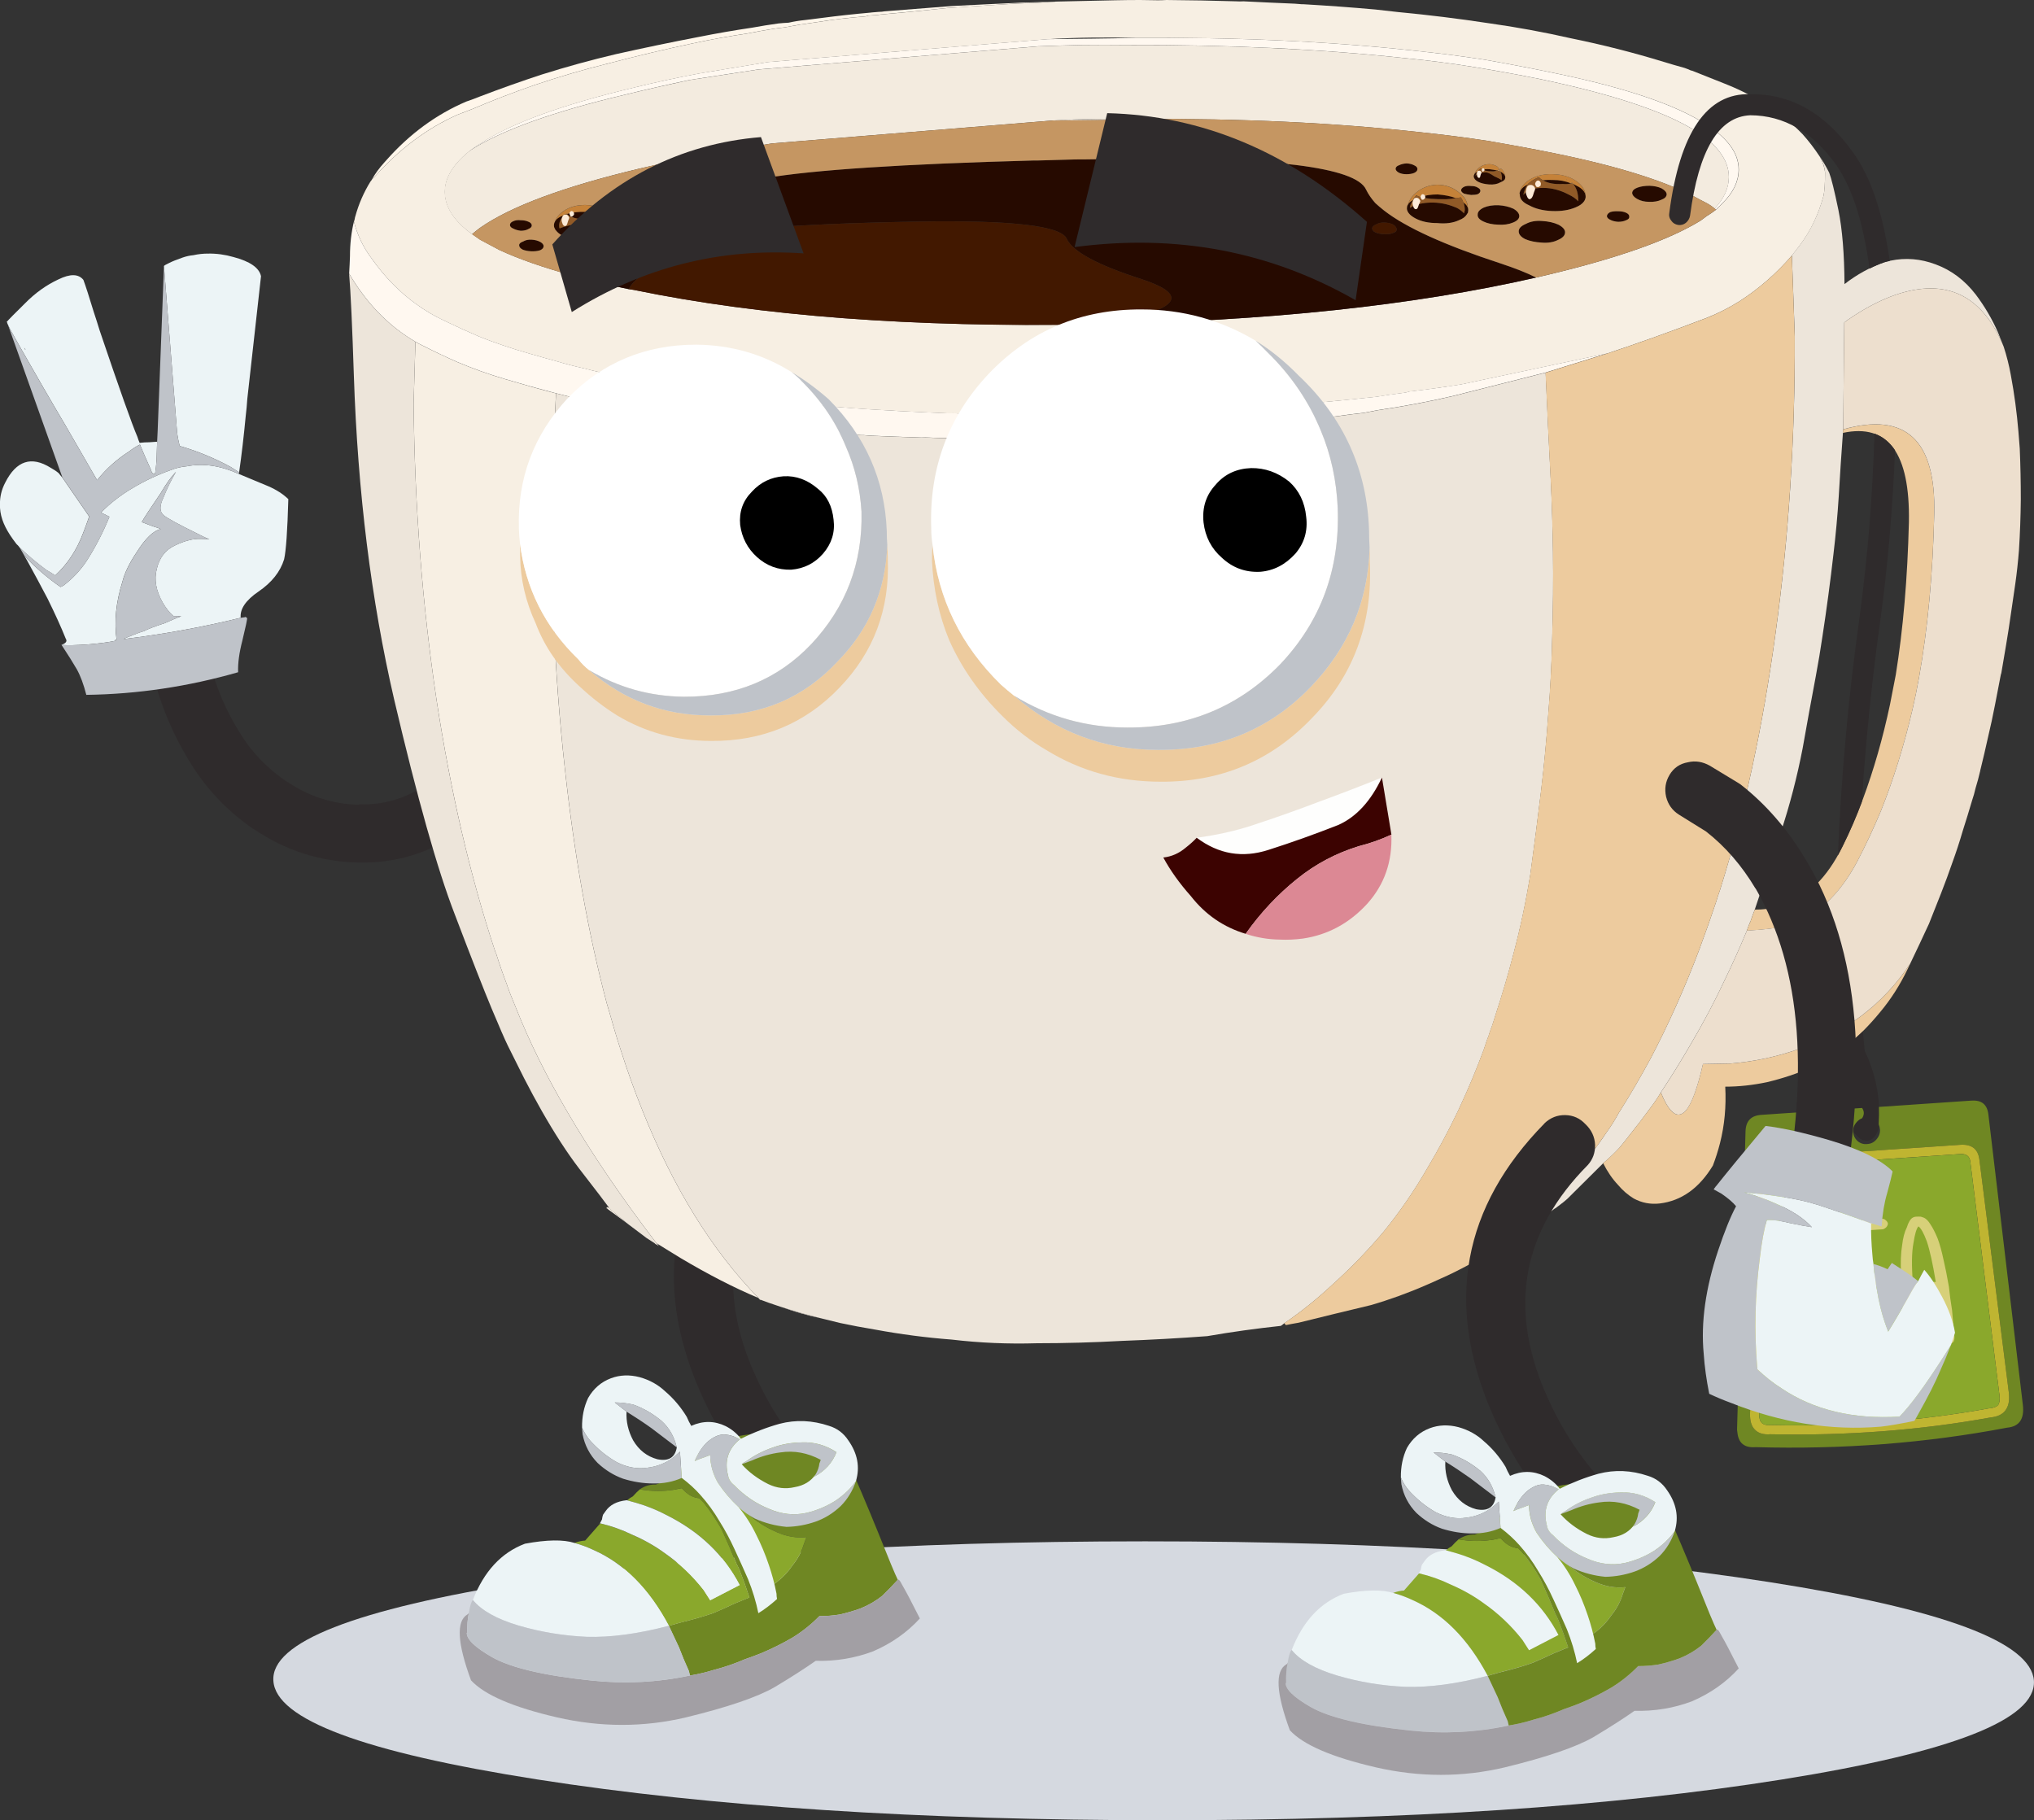 <?xml version="1.0" encoding="UTF-8"?> <svg xmlns="http://www.w3.org/2000/svg" id="b" viewBox="0 0 601.6 538.38"><rect x="0" y="0" width="601.6" height="538.38" fill="#333333" stroke="none"/><defs><style>.d{fill:#fff;}.d,.e,.f,.g,.h,.i,.j,.k,.l,.m,.n,.o,.p,.q,.r,.s,.t,.u,.v,.w,.x,.y,.z,.aa,.ab,.ac,.ad{fill-rule:evenodd;stroke-width:0px;}.e{fill:#bfb531;}.f{fill:#a29fa4;}.g{fill:#ede5da;}.h{fill:#fff8f0;}.i{fill:#6f8723;}.j{fill:#edcb9e;}.k{fill:#c58239;}.l{fill:#2f2b2c;}.m{fill:#eddfce;}.n{fill:#fff6ea;}.o{fill:#8aa82c;}.p{fill:#bfc3c9;}.q{fill:#c59662;}.r{fill:#fcead7;}.s{fill:#915a27;}.t{fill:#ecf4f6;}.u{fill:#d5d9e0;}.v{fill:#000;}.w{fill:#dc8894;}.x{fill:#421800;}.y{fill:#d7d079;}.z{fill:#3c0301;}.aa{fill:#fefefd;}.ab{fill:#260a00;}.ac{fill:#f3ebdf;}.ad{fill:#f7efe3;}</style></defs><g id="c"><path class="l" d="M106.16,237.99v-.08c7.32.21,13.93-1.74,19.85-5.84,6.95-4.88,13.28-10.56,18.99-17.04,1.56-1.76,3.53-2.7,5.91-2.8,2.39-.16,4.44.57,6.15,2.18,1.76,1.5,2.72,3.45,2.88,5.84.1,2.34-.62,4.41-2.18,6.23-6.64,7.42-13.96,13.96-21.95,19.61h.08c-8.98,6.28-18.99,9.29-30.04,9.03-11.21-.26-21.51-3.58-30.9-9.96h-.08c-7.42-5.14-13.46-11.41-18.13-18.83-5.4-8.56-9.26-17.67-11.59-27.32-2.03-8.35-3.4-16.78-4.13-25.29-.26-2.33.36-4.41,1.87-6.22,1.5-1.87,3.45-2.88,5.84-3.04,2.33-.21,4.41.42,6.23,1.87,1.87,1.5,2.88,3.45,3.04,5.84.78,7.68,2.05,15.3,3.81,22.88,1.87,7.83,5.01,15.23,9.42,22.18,3.37,5.4,7.81,9.99,13.31,13.78h.08c6.59,4.51,13.77,6.85,21.56,7.01Z"></path><path class="t" d="M2.34,96.04l-.23-.55h.08l-.08-.08c0-.1-.05-.16-.16-.16.62-.73,2.44-2.57,5.45-5.53,3.01-3.06,6.3-5.42,9.88-7.08,3.48-1.71,5.94-1.66,7.39.15.67,1.82,1.69,4.96,3.04,9.42.62,1.87,1.22,3.74,1.79,5.61,5.81,17.17,9.52,27.63,11.13,31.36.21.67.44,1.3.7,1.87l.08-.08c.93-.11,1.84-.16,2.72-.16.78-.05,1.53-.1,2.26-.16l.08.08c-.05,1.76-.1,3.55-.16,5.37-.1,1.45-.26,2.85-.47,4.2l-.78-.39c-.26-.41-.41-.78-.47-1.09-1.14-2.49-2.21-4.93-3.19-7.32-1.09.52-2.13,1.17-3.11,1.95-3.68,2.34-6.87,5.19-9.57,8.56-2.07-3.58-5.16-8.92-9.26-16.03-4.25-7.16-8.92-15.23-14.01-24.2-1.71-3.01-2.75-4.93-3.11-5.76ZM70.75,139.69c-.88-.52-1.71-1.04-2.49-1.56-4.88-2.65-9.91-4.72-15.1-6.22-.36-1.35-.62-2.7-.78-4.05l-3.89-49.19c.11-.15.65-.47,1.63-.93.93-.47,2.23-.98,3.89-1.56,1.04-.36,2.1-.6,3.19-.7,1.4-.31,2.83-.47,4.28-.47,2.54-.05,5.06.29,7.55,1.01,4.93,1.3,7.65,3.19,8.17,5.68l-4.05,36.27c-.11,1.66-.26,3.35-.47,5.06-.57,6.02-1.22,11.57-1.95,16.65ZM5.76,161.87c-.31-.41-.6-.73-.86-.93-.73-.93-1.37-1.84-1.95-2.72-1.04-1.61-1.79-3.11-2.26-4.52-.52-1.56-.75-3.06-.7-4.51-.05-2.23.47-4.38,1.56-6.46,3.27-6.48,7.75-7.94,13.46-4.36.78.42,1.56.93,2.33,1.56.31.41.67.86,1.09,1.32l7.94,11.52c-.57,1.66-1.17,3.29-1.79,4.9-1.87,4.98-4.62,9.16-8.25,12.53-.93-.62-1.82-1.17-2.65-1.63-2.8-2.08-5.45-4.31-7.94-6.69ZM7.17,102.88c.05.1.13.26.23.47h.16c-.16-.21-.29-.36-.39-.47ZM7.24,164.44c3.16,3.37,6.72,6.43,10.66,9.18.36-.16.67-.31.93-.47,2.59-1.97,4.83-4.33,6.69-7.08,2.7-4.2,4.98-8.61,6.85-13.23l-2.49-1.24c2.75-2.8,5.86-5.21,9.34-7.24,3.53-2.13,7.34-3.92,11.44-5.37,1.4-.57,2.96-.93,4.67-1.09,4.82-.93,9.91-.18,15.25,2.26,2.8,1.14,5.73,2.36,8.79,3.66,2.39,1.04,4.36,2.31,5.91,3.81-.26,9.34-.67,15.28-1.25,17.82-1.14,3.68-3.66,6.85-7.55,9.5-3.79,2.59-5.55,5.19-5.29,7.78-11.21,2.75-22.75,4.85-34.63,6.3.15-.15.98-.52,2.49-1.09,1.5-.62,2.72-1.06,3.66-1.32.88-.52,2.91-1.29,6.07-2.33,2.44-1.09,4.05-1.77,4.82-2.02-.78-.05-1.56-.08-2.33-.08-1.09-.93-2.13-2.23-3.11-3.89-2.02-3.53-2.62-6.87-1.79-10.04.78-3.32,2.57-5.63,5.37-6.93,2.91-1.4,5.47-2.05,7.7-1.95.88,0,1.71.05,2.49.16-1.09-.47-2.33-1.06-3.74-1.79-5.4-2.65-8.66-4.44-9.81-5.37-1.19-1.04-1.22-2.75-.08-5.13.98-2.49,2.21-5.01,3.66-7.55.05-.05.08-.1.08-.15-1.4,1.45-2.9,3.55-4.51,6.3-3.11,4.57-4.98,7.42-5.6,8.56,2.02.83,3.61,1.4,4.75,1.71l.86.39c-2.13.42-4.49,2.67-7.08,6.77-2.23,3.32-3.66,6.28-4.28,8.87-1.87,5.91-2.44,11.6-1.71,17.04h-.47c.05,0,.13.11.23.31-1.82.42-4.51.78-8.09,1.09-3.58.26-6.23.31-7.94.16h-.08c1.4-.47,1.84-1.09,1.32-1.87-1.4-3.48-3.19-7.42-5.37-11.83-1.82-3.48-3.84-7.24-6.07-11.29-.31-.52-.57-.96-.78-1.32Z"></path><path class="p" d="M70.59,140.16c-5.34-2.44-10.43-3.19-15.25-2.26-1.71.16-3.27.52-4.67,1.09-4.1,1.45-7.91,3.24-11.44,5.37-3.47,2.02-6.59,4.44-9.34,7.24l2.49,1.24c-1.87,4.62-4.15,9.03-6.85,13.23-1.87,2.75-4.1,5.11-6.69,7.08-.26.16-.57.31-.93.47-3.94-2.75-7.5-5.81-10.66-9.18l-1.48-2.57c2.49,2.39,5.14,4.62,7.94,6.69.83.47,1.71,1.01,2.65,1.63,3.63-3.37,6.38-7.55,8.25-12.53.62-1.61,1.22-3.24,1.79-4.9l-7.94-11.52L2.34,96.04c.36.83,1.4,2.75,3.11,5.76,5.08,8.97,9.75,17.04,14.01,24.2,4.1,7.11,7.19,12.45,9.26,16.03,2.7-3.37,5.89-6.23,9.57-8.56.99-.78,2.02-1.43,3.11-1.95.98,2.39,2.05,4.83,3.19,7.32.05.31.21.68.47,1.09l.78.39c.21-1.35.36-2.75.47-4.2.05-1.82.1-3.61.16-5.37.05-1.14.1-2.23.16-3.27l1.87-48.8,3.89,49.19c.16,1.35.41,2.7.78,4.05,5.19,1.5,10.22,3.58,15.1,6.22.78.52,1.61,1.04,2.49,1.56l-.16.47ZM7.17,102.88c.1.1.23.26.39.47h-.16c-.1-.21-.18-.36-.23-.47ZM2.11,95.49v-.08l.08.08h-.08ZM18.22,190.75c1.71.16,4.36.1,7.94-.16,3.58-.31,6.28-.67,8.09-1.09-.1-.21-.18-.31-.23-.31h.47c-.73-5.45-.16-11.13,1.71-17.04.62-2.59,2.05-5.55,4.28-8.87,2.59-4.1,4.95-6.36,7.08-6.77l-.86-.39c-1.14-.31-2.72-.88-4.75-1.71.62-1.14,2.49-3.99,5.6-8.56,1.61-2.75,3.11-4.85,4.51-6.3,0,.05-.03.1-.08.15-1.45,2.54-2.67,5.06-3.66,7.55-1.14,2.38-1.12,4.1.08,5.13,1.14.93,4.41,2.72,9.81,5.37,1.4.73,2.65,1.32,3.74,1.79-.78-.1-1.61-.16-2.49-.16-2.23-.1-4.8.54-7.7,1.95-2.8,1.29-4.59,3.61-5.37,6.93-.83,3.16-.23,6.51,1.79,10.04.99,1.66,2.02,2.96,3.11,3.89.78,0,1.56.03,2.33.08-.78.26-2.39.93-4.82,2.02-3.17,1.04-5.19,1.82-6.07,2.33-.93.26-2.15.7-3.66,1.32-1.5.57-2.33.94-2.49,1.09,11.88-1.45,23.42-3.55,34.63-6.3l1.17-.16c.05-.1.1-.13.16-.08.16,0,.34.11.54.31.11.15-.36,2.39-1.4,6.69-.93,3.58-1.35,6.69-1.25,9.34-14.79,4.25-29.75,6.49-44.9,6.69-.78-3.06-1.71-5.58-2.8-7.55-1.14-1.97-2.62-4.33-4.44-7.08l-.08-.16Z"></path><path class="u" d="M155.34,467.95c50.38-8.04,111.49-12.06,183.35-12.06s133.36,4.02,184.68,12.06c51.36,8.04,77.43,17.77,78.21,29.19.67,11.41-24.15,21.14-74.48,29.18-50.33,8.04-111.42,12.06-183.27,12.06s-133.49-4.02-184.91-12.06c-51.36-8.04-77.38-17.77-78.06-29.18-.78-11.41,24.05-21.14,74.48-29.19Z"></path><path class="l" d="M222.5,325.62c1.76-1.66,3.81-2.46,6.15-2.41,2.33.05,4.31.93,5.91,2.65,1.87,1.71,2.83,3.76,2.88,6.15.1,2.33-.65,4.33-2.26,5.99-19.09,19.4-23.29,41.71-12.61,66.93,5.6,13.02,13.46,24.13,23.58,33.31,1.87,1.61,2.93,3.58,3.19,5.92.11,2.33-.57,4.38-2.02,6.15-1.5,1.71-3.45,2.59-5.84,2.65-2.33.11-4.41-.65-6.23-2.26-12.19-10.89-21.69-24.15-28.48-39.77-13.75-32.17-8.51-60.6,15.72-85.29Z"></path><path class="i" d="M204.06,495.58c-.1-.42-.21-.86-.31-1.32-1.09-2.39-2.07-4.75-2.96-7.08-.99-2.13-1.97-4.23-2.96-6.3,2.08-.62,4.18-1.19,6.3-1.71,2.39-.62,4.7-1.32,6.93-2.1,2.07-.88,4.15-1.82,6.23-2.8,1.4-.57,2.85-1.17,4.36-1.79-.88-2.7-1.84-5.37-2.88-8.02-.26-.62-.57-1.27-.94-1.95-1.4-3.48-2.85-6.85-4.36-10.12-1.66-2.96-3.48-5.66-5.45-8.09-.41-.41-.8-.8-1.17-1.17-1.61-.15-3.04-.83-4.28-2.02-.36-.36-.67-.68-.93-.94-.67.11-1.32.23-1.95.39-3.32.57-6.72.57-10.19,0-.05,0-.13-.03-.23-.08,1.45-.99,3.04-1.45,4.75-1.4,1.5-.68,3.04-1.14,4.59-1.4,1.3-1.92,2.67-3.63,4.12-5.13.42-.31.83-.6,1.25-.86,1.61-1.09,3.16-2.15,4.67-3.19,2.02-1.24,4.17-2.23,6.46-2.96,2.23-.62,4.49-1.06,6.77-1.32,2.23-.21,4.56-.36,7-.47,2.54.16,5.03.36,7.47.62,2.44.21,4.93.65,7.47,1.32,1.82.41,3.5,1.06,5.06,1.95.11.41.26.8.47,1.17,3.84,8.72,7.32,16.91,10.43,24.59,3.06,7.68,4.98,12.3,5.76,13.85-1.56,1.71-3.09,3.29-4.59,4.75-1.97,1.56-4.12,2.8-6.46,3.74-2.02.73-4.07,1.32-6.15,1.79-1.92.31-3.92.47-5.99.47-2.39,2.44-5.01,4.54-7.86,6.3-2.91,1.71-6.02,3.27-9.34,4.67-1.56.62-3.16,1.22-4.83,1.79-3.01,1.3-6.02,2.33-9.03,3.11-2.33.73-4.75,1.3-7.24,1.71ZM213.24,436.05l-7.78-2.57,7.16,8.64c7.11,9.65,12.27,18.63,15.49,26.93.57-.36,1.14-.75,1.71-1.17,1.82-1.4,3.35-3.04,4.59-4.9,1.56-1.92,2.67-3.99,3.35-6.23.26-.73.52-1.43.78-2.1-2.91.31-5.84-.18-8.79-1.48-4.05-1.77-7.6-4.23-10.66-7.39.05-.67.1-1.32.15-1.95-.1-2.07-.31-4.18-.62-6.3-.83-.26-1.66-.49-2.49-.7-1.04-.26-2-.52-2.88-.78Z"></path><path class="o" d="M197.83,480.87c-5.81-10.95-13.23-18.42-22.26-22.41-1.87-.88-3.76-1.58-5.68-2.1,1.14-.41,2.2-.65,3.19-.7,1.61-1.87,3.09-3.55,4.44-5.06h.08c3.16.72,6.3,1.84,9.42,3.35,3.48,1.51,6.64,3.29,9.5,5.37,4.41,3.06,8.28,6.72,11.59,10.97.67,1.04,1.32,2.05,1.95,3.04l8.72-4.51c-4.62-8.87-11.78-15.75-21.48-20.62-2.96-1.55-5.97-2.78-9.03-3.66l-2.8-.78c.47-.42,1.04-.81,1.71-1.17.73-.83,1.43-1.53,2.1-2.1.1.05.18.08.23.08,3.47.57,6.87.57,10.19,0,.62-.15,1.27-.28,1.95-.39.26.26.57.57.93.94,1.25,1.19,2.67,1.87,4.28,2.02.36.36.75.75,1.17,1.17,1.97,2.44,3.79,5.14,5.45,8.09,1.5,3.27,2.96,6.64,4.36,10.12.36.67.67,1.32.94,1.95,1.04,2.65,2,5.32,2.88,8.02-1.5.62-2.96,1.22-4.36,1.79-2.08.98-4.15,1.92-6.23,2.8-2.23.78-4.54,1.48-6.93,2.1-2.13.52-4.23,1.09-6.3,1.71ZM213.24,436.05c.88.26,1.84.52,2.88.78.83.21,1.66.44,2.49.7.31,2.13.52,4.23.62,6.3-.05.62-.1,1.27-.15,1.95,3.06,3.17,6.61,5.63,10.66,7.39,2.96,1.3,5.89,1.79,8.79,1.48-.26.67-.52,1.37-.78,2.1-.68,2.23-1.79,4.31-3.35,6.23-1.25,1.87-2.78,3.5-4.59,4.9-.57.41-1.14.8-1.71,1.17-3.22-8.3-8.38-17.28-15.49-26.93l-7.16-8.64,7.78,2.57Z"></path><path class="t" d="M197.83,480.87c-9.08,2.38-17.17,3.47-24.28,3.27-6.95-.31-13.7-1.43-20.23-3.35-6.43-1.92-10.92-4.44-13.46-7.55,3.27-8.45,8.41-14.01,15.41-16.65,6.48-1.2,11.36-1.27,14.63-.23,1.92.52,3.81,1.22,5.68,2.1,9.03,4,16.45,11.47,22.26,22.41ZM185.46,443.75l2.8.78c3.06.88,6.07,2.1,9.03,3.66,9.7,4.88,16.86,11.75,21.48,20.62l-8.72,4.51c-.62-.99-1.27-2-1.95-3.04-3.32-4.26-7.18-7.91-11.59-10.97-2.85-2.08-6.02-3.87-9.5-5.37-3.11-1.5-6.25-2.62-9.42-3.35h-.16l.62-1.17c.05-.47.16-.93.31-1.4l.78-1.09c1.25-1.82,3.3-2.88,6.15-3.19h.16Z"></path><path class="f" d="M138.69,476.98c-.41,1.87-.57,3.92-.47,6.15l-.16-.23c-.1,1.92,2.39,4.33,7.47,7.24,5.6,3.17,15.43,5.47,29.49,6.93,9.81,1.04,19.48.54,29.03-1.48,2.49-.42,4.9-.99,7.24-1.71,3.01-.78,6.02-1.82,9.03-3.11,1.66-.57,3.27-1.17,4.83-1.79,3.32-1.4,6.43-2.96,9.34-4.67,2.85-1.77,5.47-3.87,7.86-6.3,2.08,0,4.07-.16,5.99-.47,2.08-.47,4.12-1.06,6.15-1.79,2.33-.94,4.49-2.18,6.46-3.74,1.5-1.45,3.04-3.04,4.59-4.75,0-.1.1-.1.31,0,.21.1.65.8,1.32,2.1.83,1.4,2.46,4.52,4.9,9.34-3.79,4.15-8.41,7.39-13.85,9.73-5.4,2.03-11.05,2.96-16.96,2.8-3.17,2.23-7.21,4.83-12.14,7.78-5.14,2.96-13.88,5.94-26.23,8.95-12.5,2.96-25.21,2.96-38.13,0-13.02-3.01-21.5-6.67-25.45-10.97-4.05-11-4.41-17.48-1.09-19.46.21-.1.36-.29.47-.54Z"></path><path class="p" d="M204.06,495.58c-9.55,2.02-19.22,2.52-29.03,1.48-14.06-1.45-23.89-3.76-29.49-6.93-5.09-2.91-7.58-5.32-7.47-7.24l.16.23c-.1-2.23.05-4.28.47-6.15.31-2.02.7-3.27,1.17-3.74,2.54,3.11,7.03,5.63,13.46,7.55,6.54,1.92,13.28,3.04,20.23,3.35,7.11.21,15.2-.88,24.28-3.27.99,2.07,1.97,4.18,2.96,6.3.88,2.33,1.87,4.7,2.96,7.08.11.47.21.91.31,1.32Z"></path><path class="p" d="M201.65,437.14c-2.59,1.14-5.42,1.69-8.48,1.63-2.91,0-5.86-.47-8.87-1.4-2.75-.99-5.27-2.54-7.55-4.67-2.33-2.39-3.81-5.21-4.44-8.48-.05-.73-.1-1.4-.16-2.02.78,1.87,1.89,3.5,3.35,4.9,2.07,2.13,4.38,3.92,6.92,5.37,3.06,1.56,6.1,2.1,9.11,1.63,2.96-.36,5.55-1.43,7.78-3.19.62-.52,1.22-1.04,1.79-1.56l.54,7.78ZM218.53,445.85c.05-.15.05-.26,0-.31l-.08.16v-.08c-.05.05-.05.11,0,.16-2.33-2.18-4.38-4.59-6.15-7.24-1.45-2.54-2.21-5.26-2.26-8.17-1.14.47-2.33.91-3.58,1.32-.36.16-.7.31-1.01.47,1.09-2.54,2.44-4.51,4.05-5.91,1.76-1.4,3.4-2.05,4.9-1.95,1.45.1,2.93.57,4.44,1.4-3.48,2.8-4.64,6.38-3.5,10.74.21,1.14.83,2.1,1.87,2.88,2.96,3.11,6.41,5.45,10.35,7,3.63,1.56,7.26,1.95,10.89,1.17,3.11-.73,6.02-1.95,8.72-3.66,2.49-1.71,4.49-3.63,5.99-5.76-.98,2.9-2.49,5.37-4.51,7.39-2.18,2.07-4.64,3.61-7.39,4.59-2.8.98-5.68,1.5-8.64,1.56-3.32-.31-6.46-1.14-9.42-2.49-1.66-.88-3.22-1.97-4.67-3.27ZM241.26,436.05c.62-1.09.98-2.15,1.09-3.19.16-.36.29-.73.39-1.09-3.89-2.07-7.86-2.8-11.91-2.18-2.85.36-5.63,1.14-8.33,2.34-1.14.41-2.18.8-3.11,1.17.36-.36.86-.7,1.48-1.01,2.39-1.71,4.98-3.04,7.78-3.97,2.59-.93,5.42-1.43,8.48-1.48,3.68-.16,7.11.8,10.27,2.88-1.19,3.11-3.37,5.53-6.54,7.24l.39-.7ZM185.3,417.52l-3.5-2.72c1.76,0,3.58.21,5.45.62,2.96,1.04,5.76,2.64,8.4,4.82,2.28,2.07,3.79,4.7,4.51,7.86-2.49-1.92-4.98-3.81-7.47-5.68-2.49-1.77-4.96-3.4-7.39-4.9Z"></path><path class="t" d="M253.17,438.07c-1.5,2.13-3.5,4.04-5.99,5.76-2.7,1.71-5.6,2.93-8.72,3.66-3.63.78-7.26.39-10.89-1.17-3.94-1.56-7.39-3.89-10.35-7-1.04-.78-1.66-1.74-1.87-2.88-1.14-4.36.03-7.94,3.5-10.74-1.5-.83-2.98-1.3-4.44-1.4-1.5-.11-3.14.54-4.9,1.95-1.61,1.4-2.96,3.37-4.05,5.91.31-.16.65-.31,1.01-.47,1.24-.42,2.44-.86,3.58-1.32.05,2.91.81,5.63,2.26,8.17,1.76,2.65,3.81,5.06,6.15,7.24,2.02,2.44,3.76,5.16,5.21,8.17,1.45,2.85,2.7,5.84,3.74,8.95.93,2.7,1.69,5.53,2.26,8.48,0,.52.05,1.04.16,1.56-1.82,1.66-3.66,3.06-5.53,4.2-.67-3.32-1.69-6.67-3.04-10.04-1.25-2.85-2.57-5.79-3.97-8.8-1.35-2.96-2.85-5.76-4.51-8.4-1.61-2.75-3.47-5.32-5.6-7.7-1.56-1.77-3.4-3.45-5.53-5.06l-.54-7.78c-.57.52-1.17,1.04-1.79,1.56-2.23,1.76-4.83,2.83-7.78,3.19-3.01.46-6.04-.08-9.11-1.63-2.54-1.45-4.85-3.24-6.92-5.37-1.45-1.4-2.57-3.04-3.35-4.9-.05-3.16.54-6.07,1.79-8.72,1.61-2.8,3.86-4.75,6.77-5.84,2.65-.99,5.47-1.09,8.48-.31,2.96.83,5.47,2.23,7.55,4.2,2.49,2.13,4.62,4.64,6.38,7.55.36.88.8,1.77,1.32,2.65,3.48-1.56,6.87-1.53,10.19.08,1.82.93,3.32,2.18,4.51,3.74,3.73-1.87,7.55-3.35,11.44-4.44,4.83-1.25,9.7-1.04,14.63.62,2.39.73,4.28,2.15,5.68,4.28,2.75,3.89,3.5,7.91,2.26,12.06ZM219.39,433.09c2.08,2.34,4.67,4.28,7.78,5.84,2.54,1.24,5.16,1.56,7.86.93,2.75-.47,4.83-1.74,6.23-3.81l-.39.7c3.17-1.71,5.34-4.12,6.54-7.24-3.17-2.07-6.59-3.04-10.27-2.88-3.06.05-5.89.54-8.48,1.48-2.8.94-5.4,2.26-7.78,3.97-.62.31-1.12.65-1.48,1.01ZM200.17,428.11c-.73-3.16-2.23-5.79-4.51-7.86-2.64-2.18-5.45-3.79-8.4-4.82-1.87-.42-3.68-.62-5.45-.62l3.5,2.72c-.16,2.91.49,5.73,1.95,8.48,1.71,2.91,4.1,4.77,7.16,5.6,3.32.68,5.24-.49,5.76-3.5ZM218.46,445.7l.08-.16c.05.05.05.16,0,.31l-.08-.15Z"></path><path class="ad" d="M312.16.47l17.67-.39c2.44-.05,4.9-.08,7.39-.08l5.29.08c.83,0,1.66-.03,2.49-.08,6.85.05,13.72.18,20.62.39.73.05,1.45.05,2.18,0,5.09.26,10.14.49,15.18.7.67.05,1.35.1,2.02.16h.47c7.21.42,14.32.93,21.32,1.56,2.28.26,4.59.52,6.93.78,8.82.83,17.67,1.92,26.54,3.27,8.2,1.14,16.39,2.65,24.59,4.51,9.18,1.87,18.26,4.18,27.24,6.93,2.02.62,4.07,1.22,6.15,1.79.62.21,1.27.47,1.95.78.16,0,.29.03.39.08,3.17,1.24,6.36,2.52,9.57,3.81,5.6,2.18,10.92,5.09,15.95,8.72,2.54,1.92,4.88,3.97,7,6.15,1.82,2.02,3.53,4.25,5.14,6.69.93,1.71,1.45,3.3,1.56,4.75,0,3.22-.16,5.53-.47,6.93-1.5,5.5-3.81,10.33-6.93,14.47-.83,1.04-1.63,2.08-2.41,3.11-4.57,5.29-9.7,9.78-15.41,13.46-3.22,2.02-6.49,3.68-9.81,4.98-5.29,2.02-10.56,3.97-15.8,5.84-4.51,1.61-9.03,3.17-13.54,4.67l-43.27,9.18c-5.14.83-10.25,1.53-15.33,2.1-.57.21-1.12.34-1.63.39-1.5.21-2.85.39-4.05.54l-3.97.62c-6.17.67-12.45,1.3-18.83,1.87l-.93.16h-.47c-6.59.47-13.2.96-19.84,1.48l-18.05,1.09c-.88,0-1.74-.03-2.57-.08-7.16.31-14.29.52-21.4.62-4.62.05-9.21.08-13.77.08l-5.37.23c-.78-.05-1.58-.13-2.41-.23h-4.28c-4.36,0-8.67-.05-12.92-.15-1.14-.05-2.28-.11-3.42-.16-.73-.05-1.45-.05-2.18,0-5.08-.21-10.14-.44-15.18-.7-.67-.05-1.35-.11-2.02-.16h-.47c-7.21-.36-14.32-.88-21.32-1.56-2.33-.21-4.64-.41-6.93-.62-8.87-.88-17.72-2-26.54-3.35-8.2-1.25-16.45-2.75-24.75-4.51-3.63-.67-7.24-1.48-10.82-2.41-2.59-.57-5.19-1.24-7.78-2.02-2.85-.78-5.71-1.58-8.56-2.41-4.93-1.4-9.75-3.04-14.47-4.9-3.53-1.51-7-3.09-10.43-4.75-2.9-1.35-5.68-2.98-8.33-4.9-4.98-3.58-9.39-8.09-13.23-13.54-2.49-3.32-4.23-6.95-5.21-10.89.16-.47.26-.91.31-1.32,0-.05.03-.13.08-.23.99-3.63,2.49-7.08,4.51-10.35l.16-.15c.05-.11.13-.23.23-.39l.08-.08c.21-.26.42-.47.62-.62,7.32-8.25,15.51-14.4,24.59-18.45,1.5-.57,2.98-1.14,4.44-1.71,5.97-2.54,12.09-4.9,18.37-7.08,7.37-2.49,14.74-4.64,22.1-6.46,8.3-2.18,16.6-4.15,24.9-5.91,5.34-1.14,10.66-2.1,15.95-2.88,2.59-.52,5.19-.99,7.78-1.4,1.04-.16,2.08-.29,3.11-.39,1.66-.31,3.24-.6,4.75-.86l4.9-.7c4.83-.78,9.62-1.35,14.4-1.71.26-.05.52-.13.78-.23.67-.05,1.35-.1,2.02-.15.52,0,1.04-.05,1.56-.16,6.59-.57,13.23-1.22,19.92-1.95,6.85-.47,13.72-.91,20.62-1.32,3.79-.1,7.55-.29,11.28-.55ZM169.74,81.64c5.03,1.4,10.45,2.7,16.27,3.89.47.05.98.13,1.56.23,37.41,7.73,82.49,11.13,135.26,10.19.67-.05,1.35-.08,2.02-.08,50.12-.93,93.29-5.53,129.5-13.78,1.25-.31,2.46-.6,3.66-.86,20.6-4.93,35.54-10.22,44.83-15.88.62-.42,1.22-.86,1.79-1.32,1.09-.67,2.08-1.35,2.96-2.02.67-.68,1.3-1.3,1.87-1.87,3.17-3.11,4.77-6.41,4.83-9.88.05-5.24-3.71-10.06-11.28-14.47-9.23-5.5-24.13-10.32-44.67-14.47-6.28-1.3-12.68-2.52-19.22-3.66-6.69-1.04-13.57-1.92-20.62-2.65-25.01-2.75-52.48-4.02-82.41-3.81-4.2-.1-8.51-.13-12.92-.08-4.41.05-8.79.21-13.15.47l-82.8,6.77-20.23,3.35c-6.64,1.25-13.02,2.62-19.14,4.13-21.27,5.03-36.5,10.56-45.68,16.58-1.4.83-2.62,1.69-3.66,2.57-4.62,3.79-6.92,7.71-6.92,11.75,0,4.46,2.7,8.64,8.09,12.53.73.52,1.5,1.06,2.33,1.63.42.21.81.42,1.17.62,1.35.73,2.85,1.53,4.51,2.41,5.81,2.7,13.18,5.27,22.1,7.7ZM164.45,116.35l-1.17,23.11c-.57,30.61.67,59.77,3.74,87.47,2.8,25.89,6.95,49.19,12.45,69.89.42,1.35.8,2.67,1.17,3.97.31,1.09.62,2.18.93,3.27.68,2.33,1.38,4.59,2.1,6.77,1.97,6.17,4.1,12.09,6.38,17.74,9.13,22.83,20.55,41.27,34.24,55.33-7.16-3.01-14.84-6.95-23.04-11.83-2.33-1.45-4.7-2.9-7.08-4.36-10.48-13.7-19.33-26.74-26.54-39.14-6.17-10.59-11.15-20.68-14.94-30.27-.57-1.35-1.14-2.75-1.71-4.2-.36-.93-.7-1.84-1.01-2.72v-.08c-1.19-3.11-2.28-6.25-3.27-9.42-.11-.16-.18-.31-.23-.47-7.37-22.21-13.15-47.03-17.36-74.48-4.2-28.07-6.46-57.23-6.77-87.47l.54-18.37c.67.41,1.4.8,2.18,1.17,3.37,1.71,6.77,3.32,10.19,4.83,4.67,1.97,9.39,3.66,14.17,5.06,5.03,1.5,10.04,2.91,15.02,4.2ZM185.85,362.11c-.52-.41-1.04-.8-1.56-1.17l-4.9-3.58h.08l.23.15.08-.15v-.08l.08-.08c0-.05.03-.08.08-.08v-.08c.05.05.13.1.23.16l.08.08c.16.16.31.34.47.55.83.67,1.66,1.37,2.49,2.1.16.11.31.26.47.47h.08c0,.05.03.08.08.08.05.05.1.08.16.08s.1.03.16.08c.05.05.1.1.16.15.52.42,1.04.86,1.56,1.32ZM230.99,386.55c1.66.52,3.35,1.04,5.06,1.56,2.23.62,4.46,1.22,6.69,1.79-3.74-.78-7.65-1.89-11.75-3.35Z"></path><path class="n" d="M110.05,53c.93-1.66,2.13-3.29,3.58-4.9.26-.31.49-.57.7-.78,6.85-7.73,14.71-13.49,23.58-17.28,1.4-.47,2.8-.99,4.2-1.56,5.97-2.28,12.04-4.44,18.21-6.46,7.26-2.28,14.53-4.28,21.79-5.99,8.09-1.81,16.32-3.53,24.67-5.13,5.24-1.04,10.48-1.95,15.72-2.72,2.54-.47,5.11-.88,7.71-1.24.99-.1,2-.18,3.04-.23,1.61-.36,3.22-.62,4.82-.78l4.98-.62c4.72-.62,9.47-1.14,14.24-1.56.26-.05.49-.08.7-.08.62-.05,1.27-.1,1.95-.16.57,0,1.12-.05,1.63-.15,6.59-.52,13.18-1.04,19.77-1.56,6.9-.36,13.8-.7,20.7-1.01,3.37-.1,6.74-.21,10.12-.31-3.74.26-7.5.44-11.28.55-6.9.42-13.78.86-20.62,1.32-6.69.73-13.33,1.38-19.92,1.95-.52.1-1.04.16-1.56.16-.67.05-1.35.1-2.02.15-.26.1-.52.18-.78.23-4.77.36-9.57.93-14.4,1.71l-4.9.7c-1.5.26-3.09.54-4.75.86-1.04.1-2.08.23-3.11.39-2.59.41-5.19.88-7.78,1.4-5.29.78-10.61,1.74-15.95,2.88-8.3,1.76-16.6,3.74-24.9,5.91-7.37,1.82-14.73,3.97-22.1,6.46-6.28,2.18-12.4,4.54-18.37,7.08-1.45.57-2.93,1.14-4.44,1.71-9.08,4.05-17.28,10.2-24.59,18.45-.21.15-.41.36-.62.62Z"></path><path class="ac" d="M507.18,61.71c-.67-.57-1.37-1.06-2.1-1.48-.73-.36-1.48-.75-2.26-1.17-9.24-5.19-23.66-9.78-43.27-13.77-6.17-1.25-12.58-2.44-19.22-3.58-6.74-1.04-13.62-1.92-20.62-2.64-25.01-2.75-52.48-4.05-82.42-3.89-4.15-.05-8.43-.05-12.84,0-4.41.05-8.82.21-13.23.47l-82.88,6.77-20.16,3.27c-6.59,1.35-12.97,2.75-19.15,4.2-22.36,5.34-38.05,11.18-47.08,17.51-.83.62-1.61,1.25-2.33,1.87-5.4-3.89-8.09-8.07-8.09-12.53,0-4.05,2.31-7.96,6.92-11.75.21-.16.44-.34.7-.54,9.18-5.91,24.41-11.39,45.68-16.42,6.17-1.51,12.56-2.96,19.14-4.36l20.31-3.11,82.8-6.85c4.36-.16,8.72-.29,13.07-.39,4.46-.05,8.79-.05,13,0,29.94-.1,57.41,1.19,82.41,3.89,7,.67,13.85,1.56,20.54,2.65,6.64,1.09,13.05,2.26,19.22,3.5,20.6,4.31,35.49,9.13,44.67,14.47,7.57,4.41,11.36,9.26,11.36,14.55,0,3.22-1.4,6.33-4.2,9.34Z"></path><path class="h" d="M122.89,101.09c-7.26-4.25-13.36-10.25-18.29-17.98-.47-.73-.91-1.45-1.32-2.18v-.23c.1-1.66.18-3.3.23-4.9,0-3.63.39-7.06,1.17-10.27.99,3.94,2.72,7.57,5.21,10.89,3.84,5.45,8.25,9.96,13.23,13.54,2.65,1.92,5.42,3.55,8.33,4.9,3.42,1.66,6.9,3.24,10.43,4.75,4.72,1.87,9.55,3.5,14.47,4.9,2.85.83,5.71,1.63,8.56,2.41,2.59.78,5.19,1.45,7.78,2.02,3.58.94,7.19,1.74,10.82,2.41,8.3,1.77,16.55,3.27,24.75,4.51,8.82,1.35,17.67,2.46,26.54,3.35,2.28.21,4.59.42,6.93.62,7,.67,14.11,1.19,21.32,1.56h.47c.67.05,1.35.1,2.02.16,5.03.26,10.09.49,15.18.7.73-.05,1.45-.05,2.18,0,1.14.05,2.28.1,3.42.16,4.25.1,8.56.15,12.92.15h4.28c.83.11,1.63.18,2.41.23l5.37-.23c4.56,0,9.16-.03,13.77-.08,7.11-.1,14.24-.31,21.4-.62.83.05,1.69.08,2.57.08l18.05-1.09c6.64-.52,13.26-1.01,19.84-1.48h.47l.93-.16c6.38-.57,12.66-1.19,18.83-1.87l3.97-.62c1.19-.16,2.54-.34,4.05-.54.52-.05,1.06-.18,1.63-.39,5.08-.57,10.19-1.27,15.33-2.1l43.27-9.18-18.29,5.68-27.39,6.93c-7.37,1.71-14.81,3.11-22.33,4.2-1.4.26-2.75.52-4.05.78l-4.05.47c-6.23.88-12.56,1.66-18.99,2.33l-.86.16h-.47c-6.64.62-13.28,1.27-19.92,1.95l-18.13,1.24c-.88-.05-1.74-.08-2.57-.08-7.16.52-14.32.86-21.48,1.01-4.57.16-9.13.23-13.7.23l-5.37.15c-.78-.05-1.58-.08-2.41-.08-1.45,0-2.88.03-4.28.08h-12.92c-1.14-.05-2.28-.1-3.42-.15-.73-.05-1.45-.05-2.18,0-5.03-.16-10.04-.34-15.02-.55-.67-.05-1.35-.1-2.02-.16h-.54c-7.11-.26-14.14-.73-21.09-1.4-2.39-.16-4.72-.41-7-.78-8.77-.73-17.51-1.79-26.23-3.19-8.14-1.09-16.29-2.52-24.44-4.28-1.45-.31-2.88-.6-4.28-.86-2.54-.62-5.06-1.25-7.55-1.87-4.98-1.3-9.99-2.7-15.02-4.2-4.77-1.4-9.5-3.09-14.17-5.06-3.42-1.51-6.82-3.11-10.19-4.83-.78-.36-1.5-.75-2.18-1.17ZM138.45,44.98c1.04-.88,2.26-1.74,3.66-2.57,9.18-6.02,24.41-11.54,45.68-16.58,6.12-1.5,12.5-2.88,19.14-4.13l20.23-3.35,82.8-6.77c4.36-.05,8.74-.1,13.15-.15,4.36-.05,8.66-.13,12.92-.23,29.94-.21,57.41,1.06,82.41,3.81,7.06.73,13.93,1.61,20.62,2.65,6.54,1.14,12.94,2.36,19.22,3.66,20.55,4.15,35.44,8.98,44.67,14.47,7.58,4.41,11.34,9.24,11.28,14.47-.05,3.48-1.66,6.77-4.83,9.88-.57.57-1.19,1.19-1.87,1.87-.16-.16-.29-.26-.39-.31,2.8-3.01,4.2-6.12,4.2-9.34,0-5.29-3.79-10.14-11.36-14.55-9.18-5.34-24.07-10.17-44.67-14.47-6.17-1.25-12.58-2.41-19.22-3.5-6.69-1.09-13.54-1.97-20.54-2.65-25.01-2.7-52.48-3.99-82.41-3.89-4.2-.05-8.54-.05-13,0-4.36.1-8.71.23-13.07.39l-82.8,6.85-20.31,3.11c-6.59,1.4-12.97,2.85-19.14,4.36-21.27,5.03-36.5,10.51-45.68,16.42-.26.21-.49.39-.7.54Z"></path><path class="ab" d="M167.72,63.27c1.56-.47,3.35-.67,5.37-.62,2.18.21,4.05.62,5.6,1.24-1.14.62-2.98.94-5.53.94-1.61.05-2.98-.18-4.13-.7-.57-.15-1.01-.44-1.32-.86ZM167.17,63.43c-1.19.99-1.79,2.1-1.79,3.35,0,.36.05.62.15.78,2.08-.83,4.25-1.27,6.54-1.32,1.97-.16,3.81.05,5.53.62,1.76.41,2.96.98,3.58,1.71-.05-1.35-.49-2.67-1.32-3.97v-.08c1.35.73,2.05,1.63,2.1,2.72l.08.08v.16c-.05.57-.39,1.14-1.01,1.71-.42.42-.99.75-1.71,1.01-1.81.83-3.97,1.17-6.46,1.01-2.54-.1-4.7-.6-6.46-1.48-.88-.47-1.53-.99-1.95-1.56-.15-.1-.26-.26-.31-.47-.21-.31-.31-.65-.31-1.01,0-.42.1-.81.31-1.17.42-.78,1.22-1.38,2.41-1.79.21-.1.42-.21.62-.31ZM160.79,72.84c0,.47-.34.86-1.01,1.17-.78.26-1.69.36-2.72.31-.93-.05-1.74-.21-2.41-.47-.73-.36-1.09-.8-1.09-1.32,0-.47.39-.83,1.17-1.09.67-.42,1.5-.6,2.49-.55,1.04.05,1.92.29,2.64.7.62.36.94.78.94,1.25ZM156.35,65.61c.62.26.93.62.93,1.09,0,.42-.31.75-.93,1.01-.62.36-1.4.55-2.33.55-.88-.1-1.66-.34-2.33-.7-.57-.26-.86-.6-.86-1.01,0-.47.31-.83.94-1.09.62-.31,1.37-.41,2.25-.31.94,0,1.71.16,2.33.47ZM186.01,85.53c-5.81-1.19-11.23-2.49-16.27-3.89,1.4-1.97,3.68-4.13,6.85-6.46,2.8-2.02,5.63-3.92,8.48-5.68,2.02-1.35,4.02-2.6,5.99-3.74,2.02-1.09,4.07-2.13,6.15-3.11,3.27-1.71,6.51-3.16,9.73-4.36,6.49-2.49,12.95-4.36,19.38-5.6,14.27-2.44,40.7-4.18,79.3-5.21h1.24c3.53-.1,7.21-.21,11.05-.31,2.39,0,4.85-.03,7.39-.08,1.45,0,2.88-.05,4.28-.16,46.69-.57,71.52,2.49,74.48,9.18.62,1.3,1.53,2.62,2.72,3.97.73.67,1.58,1.4,2.57,2.18,6.43,5.03,17.9,10.25,34.4,15.64,4.41,1.45,7.94,2.85,10.58,4.2-36.21,8.25-79.38,12.84-129.5,13.78,3.58-.57,6.88-1.19,9.88-1.87,14.68-3.48,15.59-7.32,2.72-11.52-12.92-4.15-20.23-8.12-21.95-11.91-1.71-3.79-16.19-5.48-43.42-5.06-20.18.36-35.36,1.01-45.53,1.95-.83.1-1.61.23-2.33.39-2.59.26-4.8.49-6.62.7-3.11.73-6.25,1.66-9.42,2.8-3.11,1.09-6.25,2.54-9.42,4.36-2.8,1.51-5.65,3.32-8.56,5.45-2.13,1.45-3.53,2.91-4.2,4.36ZM419.24,50.04c0,.42-.31.78-.93,1.09-.62.26-1.4.39-2.33.39-.88,0-1.64-.16-2.26-.47-.62-.36-.93-.75-.93-1.17.05-.47.39-.8,1.01-1.01.62-.31,1.37-.49,2.26-.55.93.05,1.71.26,2.33.62.57.26.86.62.86,1.09ZM445.16,52.06c.05.1.08.23.08.39s-.05.36-.16.62c-.21.31-.65.6-1.32.86-.88.52-2,.73-3.35.62-1.3-.1-2.36-.36-3.19-.78-.78-.42-1.22-.91-1.32-1.48v-.16c0-.26.05-.44.16-.54.16-.36.47-.62.93-.78-.36.41-.55.83-.55,1.24.31-.67,1.3-1.04,2.96-1.09.57,0,1.43.39,2.57,1.17.99.41,1.71.8,2.18,1.17l.08-.7c0-.57-.13-1.17-.39-1.79h.08c.62.36,1.04.78,1.25,1.24ZM438.62,50.2c.52-.16,1.14-.21,1.87-.16.88.1,1.66.23,2.34.39-.57.21-1.12.28-1.64.23-1.09,0-1.95-.16-2.57-.47ZM430.6,58.6c-.83.16-1.76.26-2.8.31-3.37.05-5.94-.16-7.71-.62,1.45-.52,3.16-.78,5.14-.78,2.08.16,3.87.52,5.37,1.09ZM418,59.15c-.67.93-.99,1.71-.93,2.33.42-.31.93-.57,1.56-.78,1.25-.47,2.65-.73,4.2-.78,2.59-.1,5.08.34,7.47,1.32.67.21,1.43.67,2.26,1.4l.47.47.23-.93c0-.83-.13-1.58-.39-2.26.67.42,1.12.96,1.32,1.63.05.16.08.36.08.62,0,.21-.03.44-.08.7-.1.15-.23.36-.39.62-.42.68-1.17,1.22-2.26,1.64-1.76.83-3.92,1.12-6.46.86-2.49,0-4.59-.44-6.3-1.32-1.61-.83-2.49-1.76-2.65-2.8v-.31c0-.36.08-.67.23-.93.26-.57.8-1.06,1.63-1.48ZM183.59,57.2c0-.62.47-1.12,1.4-1.48.93-.42,2.05-.62,3.35-.62,1.3.05,2.41.31,3.34.78.83.47,1.25,1.01,1.25,1.63-.05.62-.52,1.12-1.4,1.48-.62.36-1.35.57-2.18.62h-1.32c-1.25,0-2.31-.26-3.19-.78-.83-.47-1.25-1.01-1.25-1.63ZM184.84,62.49c-.52.15-1.19.23-2.02.23-.83-.05-1.5-.18-2.02-.39-.21-.1-.36-.21-.47-.31-.26-.26-.39-.49-.39-.7,0-.36.29-.68.86-.94.57-.26,1.27-.36,2.1-.31.83,0,1.48.16,1.95.47.52.26.78.57.78.93,0,.42-.26.75-.78,1.01ZM413.09,67.86c0-.47-.31-.93-.93-1.4-.73-.36-1.58-.57-2.57-.62-1.04-.05-1.89.13-2.57.55-.78.31-1.17.7-1.17,1.17,0,.52.36.93,1.09,1.25.67.26,1.53.42,2.57.47.99.05,1.84-.08,2.57-.39.67-.21,1.01-.54,1.01-1.01ZM393.79,72.22c1.71.05,3.16-.21,4.36-.78,1.19-.52,1.84-1.17,1.95-1.95,0-.83-.6-1.53-1.79-2.1-1.19-.62-2.65-.96-4.36-1.01-1.66-.05-3.11.18-4.36.7-1.19.52-1.79,1.17-1.79,1.95-.05.78.49,1.5,1.63,2.18,1.25.62,2.7.96,4.36,1.01ZM435.12,55.02c.83,0,1.48.16,1.95.47.52.26.78.57.78.93,0,.42-.26.75-.78,1.01-.47.15-1.12.23-1.95.23-.83-.1-1.53-.23-2.1-.39-.57-.31-.86-.65-.86-1.01s.29-.7.86-1.01c.57-.26,1.27-.34,2.1-.23ZM449.44,57.16c.18-1.02.98-1.89,2.41-2.61-.36.42-.67,1.01-.93,1.79-.21.52-.31.96-.31,1.32.88-1.4,2.83-2.1,5.84-2.1,2.49,0,4.98.65,7.47,1.95,1.3.62,2.26,1.3,2.88,2.02v-.47c0-1.76-.44-3.24-1.32-4.44-.05-.05-.1-.13-.16-.23.31.16.6.31.86.47,1.76.83,2.7,1.87,2.8,3.11v.39c-.1.83-.6,1.56-1.48,2.18-.36.26-.86.52-1.48.78-1.92.83-4.23,1.19-6.93,1.09-2.7-.11-4.98-.68-6.85-1.71-1.77-.78-2.67-1.79-2.72-3.04v-.23c-.05-.05-.08-.11-.08-.16v-.12ZM464.61,54.24c-.73.21-1.5.26-2.33.16-2.49.16-4.46-.21-5.92-1.09.93-.1,1.92-.13,2.96-.08,1.97,0,3.74.34,5.29,1.01ZM482.75,57.05c.05-.67.57-1.19,1.56-1.56.99-.36,2.18-.55,3.58-.55,1.4.05,2.59.31,3.58.78.99.57,1.48,1.17,1.48,1.79-.05.68-.57,1.19-1.56,1.56-.98.47-2.18.68-3.58.62-1.4,0-2.59-.29-3.58-.86-.93-.52-1.43-1.12-1.48-1.79ZM480.96,65.14c-.62.31-1.4.47-2.34.47-.93-.05-1.74-.26-2.41-.62-.62-.31-.93-.67-.93-1.09.05-.47.39-.86,1.01-1.17.67-.21,1.48-.29,2.41-.23.93,0,1.71.15,2.33.47.62.31.91.7.86,1.17.05.42-.26.75-.93,1.01ZM455.97,71.75c-1.87-.1-3.47-.44-4.82-1.01-1.35-.67-2-1.48-1.95-2.41.05-.83.75-1.53,2.1-2.1,1.35-.73,2.96-1.01,4.83-.86,1.87.1,3.48.47,4.82,1.09,1.35.73,2,1.5,1.95,2.33-.05.88-.75,1.61-2.1,2.18-1.35.67-2.96.93-4.83.78ZM447.57,61.71c1.19.67,1.79,1.43,1.79,2.26-.05.78-.67,1.4-1.87,1.87-1.25.52-2.7.73-4.36.62-1.71-.05-3.17-.36-4.36-.93-1.24-.57-1.82-1.27-1.71-2.1,0-.78.6-1.45,1.79-2.02,1.19-.52,2.65-.75,4.36-.7,1.66.1,3.11.44,4.36,1.01Z"></path><path class="k" d="M179.86,64.52c-.21-.36-.42-.67-.62-.93-.16.1-.34.21-.54.31-1.56-.62-3.42-1.04-5.6-1.24-2.02-.05-3.81.16-5.37.62-.05-.05-.1-.08-.16-.08s-.1.03-.16.08c-.1.05-.18.1-.23.16-.21.1-.41.21-.62.31-1.19.41-2,1.01-2.41,1.79.42-1.2,1.27-2.23,2.57-3.11,1.71-1.2,3.84-1.79,6.38-1.79,2.44.05,4.54.7,6.3,1.95.16.1.34.26.54.47,1.35,1.09,2.02,2.44,2.02,4.05v.15c-.05-1.09-.75-2-2.1-2.72ZM418,59.15c-.83.41-1.38.91-1.63,1.48.42-1.4,1.22-2.59,2.41-3.58,1.76-1.5,3.87-2.31,6.3-2.41,2.49.05,4.59.78,6.3,2.18.52.42.99.86,1.4,1.32h.08c.78.93,1.22,2.08,1.32,3.42-.21-.67-.65-1.22-1.32-1.63-.21-.57-.47-1.09-.78-1.56-.47.1-.96.18-1.48.23-1.5-.57-3.29-.93-5.37-1.09-1.97,0-3.68.26-5.14.78-.47-.16-.86-.34-1.17-.54-.21.26-.44.54-.7.86-.1.21-.18.39-.23.54ZM438.62,50.2c-.26-.16-.47-.26-.62-.31-.26,0-.52.21-.78.62-.1.1-.18.21-.23.31-.47.15-.78.41-.93.78.21-.67.6-1.27,1.17-1.79.94-.83,2.02-1.25,3.27-1.25.62,0,1.19.13,1.71.39.1.05.18.08.23.08.36.11.73.47,1.09,1.09,0-.05.03-.08.08-.08.1-.05.23-.1.39-.16.67.57,1.06,1.3,1.17,2.18-.21-.47-.62-.88-1.25-1.24h-.08c-.05-.11-.1-.21-.16-.31-.05-.15-.1-.29-.16-.39-.21.05-.44.15-.7.31-.67-.16-1.45-.29-2.34-.39-.73-.05-1.35,0-1.87.16ZM451.85,54.55c-1.43.72-2.23,1.58-2.41,2.61.22-1.54,1.21-2.88,2.96-4.01.78-.47,1.58-.83,2.41-1.09,1.35-.41,2.83-.6,4.44-.54,2.7.05,4.98.7,6.85,1.95,1.87,1.3,2.83,2.8,2.88,4.51-.1-1.24-1.04-2.28-2.8-3.11-.26-.16-.55-.31-.86-.47-.16-.16-.28-.29-.39-.39-.1.05-.21.13-.31.23-1.56-.67-3.32-1.01-5.29-1.01-1.04-.05-2.02-.03-2.96.08-.05-.05-.1-.08-.16-.08-.42-.21-.75-.47-1.01-.78-.21.05-.39.1-.54.16-1.09.52-1.97,1.09-2.65,1.71-.05.05-.1.13-.16.23ZM463.29,53.15c.05,0,.13.03.23.08l-.16-.16-.08.08Z"></path><path class="q" d="M311.22,35.64c4.36-.05,8.74-.11,13.15-.16,4.36-.1,8.67-.21,12.92-.31,29.94-.16,57.41,1.14,82.42,3.89,7,.73,13.88,1.61,20.62,2.64,6.64,1.14,13.05,2.34,19.22,3.58,19.61,3.99,34.03,8.59,43.27,13.77.78.42,1.53.8,2.26,1.17.73.41,1.43.91,2.1,1.48.1.05.23.16.39.31-.88.67-1.87,1.35-2.96,2.02-.57.47-1.17.91-1.79,1.32-9.29,5.66-24.23,10.95-44.83,15.88-1.19.26-2.41.55-3.66.86-2.65-1.35-6.17-2.75-10.58-4.2-16.5-5.4-27.96-10.61-34.4-15.64-.99-.78-1.84-1.51-2.57-2.18-1.19-1.35-2.1-2.67-2.72-3.97-2.96-6.69-27.78-9.75-74.48-9.18-1.4.1-2.83.16-4.28.16-2.54.05-5.01.08-7.39.08-3.84.1-7.52.21-11.05.31h-1.24c-38.6,1.04-65.03,2.78-79.3,5.21-6.43,1.25-12.89,3.11-19.38,5.6-3.22,1.19-6.46,2.65-9.73,4.36-2.07.99-4.12,2.02-6.15,3.11-1.97,1.14-3.97,2.39-5.99,3.74-2.85,1.76-5.68,3.66-8.48,5.68-3.16,2.33-5.45,4.49-6.85,6.46-8.92-2.44-16.29-5.01-22.1-7.7-1.66-.88-3.16-1.69-4.51-2.41-.36-.21-.75-.42-1.17-.62-.83-.57-1.61-1.12-2.33-1.63.73-.62,1.5-1.25,2.33-1.87,9.03-6.33,24.72-12.17,47.08-17.51,6.17-1.45,12.56-2.85,19.15-4.2l20.16-3.27,82.88-6.77ZM167.17,63.43c.05-.05.13-.1.23-.16.05-.05.1-.08.16-.08s.1.03.16.08c-.21.05-.39.1-.54.16ZM181.96,67.24v-.15c0-1.61-.67-2.96-2.02-4.05-.21-.21-.39-.36-.54-.47-1.76-1.24-3.87-1.89-6.3-1.95-2.54,0-4.67.6-6.38,1.79-1.3.88-2.15,1.92-2.57,3.11-.21.36-.31.75-.31,1.17,0,.36.1.7.31,1.01.05.21.16.36.31.47.41.57,1.06,1.09,1.95,1.56,1.76.88,3.92,1.38,6.46,1.48,2.49.16,4.64-.18,6.46-1.01.73-.26,1.3-.6,1.71-1.01.62-.57.96-1.14,1.01-1.71v-.16l-.08-.08ZM160.79,72.84c0-.47-.31-.88-.94-1.25-.73-.41-1.61-.65-2.64-.7-.99-.05-1.82.13-2.49.55-.78.26-1.17.62-1.17,1.09,0,.52.36.96,1.09,1.32.67.26,1.48.41,2.41.47,1.04.05,1.95-.05,2.72-.31.67-.31,1.01-.7,1.01-1.17ZM156.35,65.61c-.62-.31-1.4-.47-2.33-.47-.88-.1-1.63,0-2.25.31-.62.26-.94.62-.94,1.09,0,.42.29.75.86,1.01.67.36,1.45.6,2.33.7.94,0,1.71-.18,2.33-.55.62-.26.93-.6.93-1.01,0-.47-.31-.83-.93-1.09ZM419.24,50.04c0-.47-.29-.83-.86-1.09-.62-.36-1.4-.57-2.33-.62-.88.05-1.63.23-2.26.55-.62.21-.96.54-1.01,1.01,0,.42.31.81.93,1.17.62.31,1.37.47,2.26.47.93,0,1.71-.13,2.33-.39.62-.31.93-.67.93-1.09ZM416.36,60.62c-.16.26-.23.57-.23.93v.31c.16,1.04,1.04,1.97,2.65,2.8,1.71.88,3.81,1.32,6.3,1.32,2.54.26,4.7-.03,6.46-.86,1.09-.42,1.84-.96,2.26-1.64.16-.26.29-.47.39-.62.05-.26.08-.49.08-.7,0-.26-.03-.47-.08-.62-.1-1.35-.54-2.49-1.32-3.42h-.08c-.42-.47-.88-.91-1.4-1.32-1.71-1.4-3.81-2.13-6.3-2.18-2.44.1-4.54.91-6.3,2.41-1.19.99-2,2.18-2.41,3.58ZM183.59,57.2c0,.62.42,1.17,1.25,1.63.88.52,1.95.78,3.19.78h1.32c.83-.05,1.56-.26,2.18-.62.88-.36,1.35-.86,1.4-1.48,0-.62-.41-1.17-1.25-1.63-.93-.47-2.05-.73-3.34-.78-1.3,0-2.41.21-3.35.62-.93.36-1.4.86-1.4,1.48ZM184.84,62.49c.52-.26.78-.6.78-1.01,0-.36-.26-.67-.78-.93-.47-.31-1.12-.47-1.95-.47-.83-.05-1.53.05-2.1.31-.57.26-.86.57-.86.94,0,.21.13.44.39.7.1.1.26.21.47.31.52.21,1.19.34,2.02.39.83,0,1.5-.08,2.02-.23ZM442.82,50.43c.26-.16.49-.26.7-.31.05.1.1.23.16.39.05.1.1.21.16.31-.31-.21-.65-.34-1.01-.39ZM445.16,52.06c-.11-.88-.49-1.61-1.17-2.18-.16.05-.29.11-.39.16-.05,0-.08.03-.08.08-.36-.62-.73-.98-1.09-1.09-.05,0-.13-.03-.23-.08-.52-.26-1.09-.39-1.71-.39-1.25,0-2.33.42-3.27,1.25-.57.52-.96,1.12-1.17,1.79-.1.1-.16.29-.16.54v.16c.1.57.54,1.06,1.32,1.48.83.42,1.89.67,3.19.78,1.35.1,2.46-.1,3.35-.62.67-.26,1.12-.55,1.32-.86.1-.26.16-.47.16-.62s-.03-.29-.08-.39ZM435.12,55.02c-.83-.1-1.53-.03-2.1.23-.57.31-.86.65-.86,1.01s.29.7.86,1.01c.57.16,1.27.29,2.1.39.83,0,1.48-.08,1.95-.23.52-.26.78-.6.78-1.01,0-.36-.26-.67-.78-.93-.47-.31-1.12-.47-1.95-.47ZM449.44,57.16v.12c0,.05.03.1.08.16v.23c.05,1.25.96,2.26,2.72,3.04,1.87,1.04,4.15,1.61,6.85,1.71,2.7.1,5.01-.26,6.93-1.09.62-.26,1.12-.52,1.48-.78.88-.62,1.37-1.35,1.48-2.18v-.39c-.05-1.71-1.01-3.22-2.88-4.51-1.87-1.25-4.15-1.89-6.85-1.95-1.61-.05-3.09.13-4.44.54-.83.26-1.63.62-2.41,1.09-1.75,1.13-2.73,2.47-2.96,4.01ZM465.31,54.4c-.26-.1-.49-.16-.7-.16.1-.1.21-.18.31-.23.11.1.23.23.39.39ZM463.29,53.15l.08-.08.16.16c-.11-.05-.18-.08-.23-.08ZM482.75,57.05c.05.67.55,1.27,1.48,1.79.99.57,2.18.86,3.58.86,1.4.05,2.59-.16,3.58-.62.99-.36,1.5-.88,1.56-1.56,0-.62-.49-1.22-1.48-1.79-.99-.47-2.18-.73-3.58-.78-1.4,0-2.59.18-3.58.55-.99.36-1.5.88-1.56,1.56ZM447.57,61.71c-1.25-.57-2.7-.91-4.36-1.01-1.71-.05-3.16.18-4.36.7-1.19.57-1.79,1.24-1.79,2.02-.11.83.47,1.53,1.71,2.1,1.19.57,2.65.88,4.36.93,1.66.1,3.11-.1,4.36-.62,1.19-.47,1.82-1.09,1.87-1.87,0-.83-.6-1.58-1.79-2.26ZM455.97,71.75c1.87.16,3.48-.1,4.83-.78,1.35-.57,2.05-1.3,2.1-2.18.05-.83-.6-1.61-1.95-2.33-1.35-.62-2.96-.99-4.82-1.09-1.87-.16-3.48.13-4.83.86-1.35.57-2.05,1.27-2.1,2.1-.05.93.6,1.74,1.95,2.41,1.35.57,2.96.91,4.82,1.01ZM480.96,65.14c.67-.26.98-.6.93-1.01.05-.47-.23-.86-.86-1.17-.62-.31-1.4-.47-2.33-.47-.93-.05-1.74.03-2.41.23-.62.31-.96.7-1.01,1.17,0,.42.31.78.93,1.09.67.36,1.48.57,2.41.62.93,0,1.71-.16,2.34-.47Z"></path><path class="s" d="M167.17,63.43c.16-.05.34-.1.54-.16.31.41.75.7,1.32.86,1.14.52,2.52.75,4.13.7,2.54,0,4.38-.31,5.53-.94.21-.1.39-.21.54-.31.21.26.42.57.62.93v.08c.83,1.3,1.27,2.62,1.32,3.97-.62-.73-1.82-1.3-3.58-1.71-1.71-.57-3.55-.78-5.53-.62-2.28.05-4.46.49-6.54,1.32-.1-.16-.15-.42-.15-.78,0-1.24.6-2.36,1.79-3.35ZM430.6,58.6c.52-.05,1.01-.13,1.48-.23.31.47.57.99.78,1.56.26.68.39,1.43.39,2.26l-.23.93-.47-.47c-.83-.73-1.58-1.19-2.26-1.4-2.39-.99-4.88-1.43-7.47-1.32-1.56.05-2.96.31-4.2.78-.62.21-1.14.47-1.56.78-.05-.62.26-1.4.93-2.33.05-.16.13-.34.23-.54.26-.31.49-.6.7-.86.31.21.7.39,1.17.54,1.76.47,4.33.67,7.71.62,1.04-.05,1.97-.16,2.8-.31ZM438.62,50.2c.62.31,1.48.47,2.57.47.52.05,1.06-.03,1.64-.23.36.05.7.18,1.01.39.26.62.39,1.22.39,1.79l-.08.7c-.47-.36-1.19-.75-2.18-1.17-1.14-.78-2-1.17-2.57-1.17-1.66.05-2.65.42-2.96,1.09,0-.41.18-.83.55-1.24.05-.11.13-.21.23-.31.26-.41.52-.62.78-.62.16.05.36.16.62.31ZM464.61,54.24c.21,0,.44.05.7.16.05.1.1.18.16.23.88,1.19,1.32,2.67,1.32,4.44v.47c-.62-.73-1.58-1.4-2.88-2.02-2.49-1.3-4.98-1.95-7.47-1.95-3.01,0-4.96.7-5.84,2.1,0-.36.1-.8.31-1.32.26-.78.57-1.38.93-1.79.05-.1.1-.18.16-.23.67-.62,1.56-1.19,2.65-1.71.15-.05.34-.1.54-.16.26.31.6.57,1.01.78.05,0,.1.03.16.08,1.45.88,3.42,1.25,5.92,1.09.83.1,1.61.05,2.33-.16Z"></path><path class="g" d="M491.23,323.12c-.67,1.14-1.4,2.26-2.18,3.35-.52.73-1.04,1.43-1.56,2.1-1.4,1.92-2.83,3.79-4.28,5.6-1.35,1.76-2.75,3.53-4.2,5.29-1.45,1.56-3.06,3.09-4.83,4.59l-10.58,10.51-1.09.93c-.78.57-1.56,1.17-2.33,1.79l-.39.23c-1.5,1.14-3.66,2.78-6.46,4.9l-2.41,1.79c.67-.67,1.32-1.35,1.95-2.02,1.45-1.61,3.01-3.32,4.67-5.14,1.61-1.66,3.16-3.37,4.67-5.13,1.5-1.66,2.93-3.43,4.28-5.29,1.45-1.92,2.93-3.84,4.44-5.76,1.4-1.82,2.78-3.73,4.12-5.76,1.4-1.92,2.67-3.94,3.81-6.07.11-.11.21-.26.31-.47,3.11-4.93,6.12-10.09,9.03-15.49,5.34-10.17,10.2-21.04,14.55-32.61.05-.21.1-.36.16-.47,1.61-4.31,3.17-8.72,4.67-13.23.36-1.24.75-2.44,1.17-3.58,7.16-22.78,12.63-48.1,16.42-75.96,3.89-28.28,5.79-57.54,5.68-87.79l-.86-23.89c.78-1.04,1.58-2.07,2.41-3.11,3.11-4.15,5.42-8.97,6.93-14.47.31-1.4.47-3.71.47-6.93-.1-1.45-.62-3.03-1.56-4.75,1.04,1.56,1.97,3.16,2.8,4.83.62,1.61,1.53,5.29,2.72,11.05,1.14,5.65,1.74,12.94,1.79,21.87,3.68-2.85,7.6-5.01,11.75-6.46.62-.21,1.25-.36,1.87-.47,4.46-.93,8.9-.57,13.31,1.09,4.67,1.71,8.64,4.7,11.91,8.95,2.59,3.43,4.77,7.13,6.54,11.13.57,1.4,1.14,2.83,1.71,4.28-6.33-15.25-16.94-20.39-31.83-15.41-4.67,1.61-9.47,4.13-14.4,7.55l-.93.7-.31,31.6-.08,1.01c-.47,6.28-.88,12.56-1.24,18.83-.36,5.65-.88,11.34-1.56,17.04-.93,8.15-2.02,16.29-3.27,24.44-.57,3.89-1.22,7.78-1.95,11.67-1.35,7.16-2.65,14.27-3.89,21.32-1.66,8.56-3.81,16.84-6.46,24.83-.21.52-.39,1.06-.54,1.63-.99,3.01-2,5.99-3.04,8.95-1.35,4.05-2.72,8.15-4.12,12.3-.47,1.19-.91,2.41-1.32,3.66-.1.1-.18.26-.23.46-.31.73-.57,1.43-.78,2.1-2.02,4.88-4.18,9.68-6.46,14.4-3.11,6.64-6.49,13.02-10.12,19.14-2.85,4.93-5.81,9.7-8.87,14.32ZM337.29,35.18c-4.25.1-8.56.21-12.92.31-4.41.05-8.79.1-13.15.16,4.41-.26,8.82-.42,13.23-.47,4.41-.05,8.69-.05,12.84,0ZM185.85,362.11c-.52-.47-1.04-.91-1.56-1.32-.05-.05-.1-.1-.16-.15-.05-.05-.1-.08-.16-.08s-.1-.03-.16-.08c-.05,0-.08-.03-.08-.08h-.08c-.16-.21-.31-.36-.47-.47-.83-.73-1.66-1.43-2.49-2.1-.16-.21-.31-.39-.47-.55l-.08-.08c-.73-1.04-3.68-4.9-8.87-11.6-3.53-4.62-7.21-10.3-11.05-17.04-1.71-3.01-3.45-6.23-5.21-9.65-2.23-4.46-3.84-7.68-4.82-9.65-.93-1.92-2.52-5.55-4.75-10.89-2.28-5.45-5.94-14.79-10.97-28.02-5.08-13.13-11.05-34.29-17.9-63.5-6.8-29.37-10.77-61.3-11.91-95.8-.47-14.48-.93-24.51-1.4-30.12.41.73.86,1.45,1.32,2.18,4.93,7.73,11.03,13.72,18.29,17.98l-.54,18.37c.31,30.25,2.57,59.41,6.77,87.47,4.2,27.45,9.99,52.27,17.36,74.48.05.16.13.31.23.47.98,3.16,2.07,6.3,3.27,9.42v.08c.31.88.65,1.79,1.01,2.72.57,1.45,1.14,2.85,1.71,4.2,3.79,9.6,8.77,19.69,14.94,30.27,7.21,12.4,16.06,25.45,26.54,39.14.05.05.1.11.16.16.21.21.39.44.54.7-.31-.26-.65-.47-1.01-.62-.1-.11-.18-.18-.23-.23-.83-.52-1.63-1.04-2.41-1.56-1.82-1.35-3.6-2.7-5.37-4.05ZM179.86,357.21l-.08.08v.08l-.08.15-.23-.15h-.08v-.08l.16-.31c.1.1.21.18.31.23ZM379.86,391.38c-.36.31-.7.57-1.01.78-7.32.78-14.58,1.79-21.79,3.04-8.35.62-16.76,1.09-25.21,1.4-8.46.47-16.86.7-25.21.7-8.41.26-16.81-.1-25.21-1.09-7.52-.57-15.07-1.56-22.65-2.96-3.48-.57-6.93-1.22-10.35-1.95-1.87-.46-3.76-.93-5.68-1.4-2.23-.57-4.46-1.17-6.69-1.79-1.71-.52-3.4-1.04-5.06-1.56-.47-.16-.93-.31-1.4-.47-1.45-.47-2.85-.96-4.2-1.48-.21-.11-.42-.16-.62-.16-.16-.21-.31-.39-.47-.54-13.7-14.06-25.11-32.5-34.24-55.33-2.28-5.66-4.41-11.57-6.38-17.74-.73-2.18-1.43-4.44-2.1-6.77-.31-1.09-.62-2.18-.93-3.27-.36-1.3-.75-2.62-1.17-3.97-5.5-20.7-9.65-44-12.45-69.89-3.06-27.71-4.31-56.86-3.74-87.47l1.17-23.11c2.49.62,5.01,1.25,7.55,1.87,1.4.26,2.83.54,4.28.86,8.14,1.77,16.29,3.19,24.44,4.28,8.72,1.4,17.46,2.46,26.23,3.19,2.28.36,4.62.62,7,.78,6.95.67,13.98,1.14,21.09,1.4h.54c.67.05,1.35.1,2.02.16,4.98.21,9.99.39,15.02.55.73-.05,1.45-.05,2.18,0,1.14.05,2.28.1,3.42.15h12.92c1.4-.05,2.83-.08,4.28-.08.83,0,1.63.03,2.41.08l5.37-.15c4.56,0,9.13-.08,13.7-.23,7.16-.15,14.32-.49,21.48-1.01.83,0,1.69.03,2.57.08l18.13-1.24c6.64-.68,13.28-1.32,19.92-1.95h.47l.86-.16c6.43-.67,12.76-1.45,18.99-2.33l4.05-.47c1.3-.26,2.65-.52,4.05-.78,7.52-1.09,14.97-2.49,22.33-4.2l27.39-6.93c.47,10.9.99,21.76,1.56,32.61.31,6.69.52,13.44.62,20.23.1,8.56.03,17.1-.23,25.6-.16,7.58-.54,15.12-1.17,22.65-.52,7.52-1.22,14.99-2.1,22.41-.99,8.2-2.05,16.47-3.19,24.83-1.3,8.09-2.98,16.03-5.06,23.81-1.5,5.81-3.22,11.65-5.14,17.51-.26.78-.52,1.61-.78,2.49-.26.83-.57,1.71-.94,2.64-.26.93-.57,1.82-.93,2.65-.31.93-.62,1.87-.93,2.8-2.13,5.76-4.49,11.41-7.08,16.96-.21.42-.39.8-.54,1.17-2.75,5.76-5.73,11.34-8.95,16.73-3.94,6.85-8.35,13.26-13.23,19.22-4.62,5.45-9.57,10.56-14.86,15.33-4.62,4.31-9.39,8.14-14.32,11.52Z"></path><path class="x" d="M324.84,95.88c-.67,0-1.35.03-2.02.08-52.76.93-97.85-2.46-135.26-10.19-.57-.11-1.09-.18-1.56-.23.67-1.45,2.07-2.91,4.2-4.36,2.91-2.13,5.76-3.94,8.56-5.45,3.16-1.82,6.3-3.27,9.42-4.36,3.16-1.14,6.3-2.08,9.42-2.8,1.82-.21,4.02-.44,6.62-.7.73-.16,1.5-.29,2.33-.39,10.17-.94,25.34-1.58,45.53-1.95,27.24-.42,41.71,1.27,43.42,5.06,1.71,3.79,9.03,7.75,21.95,11.91,12.87,4.2,11.96,8.04-2.72,11.52-3.01.67-6.3,1.3-9.88,1.87ZM413.09,67.86c0,.47-.34.8-1.01,1.01-.73.31-1.58.44-2.57.39-1.04-.05-1.89-.21-2.57-.47-.73-.31-1.09-.73-1.09-1.25,0-.47.39-.86,1.17-1.17.67-.42,1.53-.6,2.57-.55.99.05,1.84.26,2.57.62.62.47.93.93.93,1.4ZM393.79,72.22c-1.66-.05-3.11-.39-4.36-1.01-1.14-.67-1.69-1.4-1.63-2.18,0-.78.6-1.43,1.79-1.95,1.25-.52,2.7-.75,4.36-.7,1.71.05,3.17.39,4.36,1.01,1.19.57,1.79,1.27,1.79,2.1-.1.78-.75,1.43-1.95,1.95-1.19.57-2.65.83-4.36.78Z"></path><path class="j" d="M529.98,75.57l.86,23.89c.1,30.25-1.79,59.51-5.68,87.79-3.79,27.86-9.26,53.18-16.42,75.96-.42,1.14-.8,2.33-1.17,3.58-1.5,4.51-3.06,8.92-4.67,13.23-.05.1-.1.26-.16.47-4.36,11.57-9.21,22.44-14.55,32.61-2.9,5.39-5.91,10.56-9.03,15.49-.1.21-.21.36-.31.47-1.14,2.13-2.41,4.15-3.81,6.07-1.35,2.03-2.72,3.94-4.12,5.76-1.5,1.92-2.98,3.84-4.44,5.76-1.35,1.87-2.78,3.63-4.28,5.29-1.5,1.76-3.06,3.47-4.67,5.13-1.66,1.82-3.22,3.53-4.67,5.14-.62.68-1.27,1.35-1.95,2.02l-1.79,1.24c-1.3.78-2.62,1.58-3.97,2.41-1.82,1.14-3.68,2.23-5.6,3.27-2.75,1.66-5.37,3.11-7.86,4.36-1.87.99-4.75,2.34-8.64,4.05-.36.15-.73.31-1.09.47-5.45,2.39-10.95,4.38-16.5,5.99-7.16,1.71-14.29,3.45-21.4,5.21-1.25.21-2.49.44-3.74.7l-.47-.54c4.93-3.37,9.7-7.21,14.32-11.52,5.29-4.77,10.25-9.88,14.86-15.33,4.88-5.96,9.29-12.37,13.23-19.22,3.22-5.4,6.2-10.97,8.95-16.73.16-.36.34-.75.54-1.17,2.59-5.55,4.96-11.21,7.08-16.96.31-.93.62-1.87.93-2.8.36-.83.67-1.71.93-2.65.36-.93.68-1.82.94-2.64.26-.88.52-1.71.78-2.49,1.92-5.86,3.63-11.7,5.14-17.51,2.07-7.78,3.76-15.72,5.06-23.81,1.14-8.35,2.21-16.63,3.19-24.83.88-7.42,1.58-14.89,2.1-22.41.62-7.52,1.01-15.07,1.17-22.65.26-8.51.34-17.04.23-25.6-.1-6.8-.31-13.54-.62-20.23-.57-10.84-1.09-21.71-1.56-32.61l18.29-5.68c4.51-1.5,9.03-3.06,13.54-4.67,5.24-1.87,10.51-3.81,15.8-5.84,3.32-1.3,6.59-2.96,9.81-4.98,5.71-3.69,10.84-8.17,15.41-13.46ZM491.23,323.12c1.04,2.59,2.08,4.41,3.11,5.45,1.4,1.5,2.8,1.5,4.2,0,1.76-1.97,3.48-6.59,5.14-13.85l8.25-.15c6.8-.57,13.34-1.95,19.61-4.12,14.37-4.98,25.53-13.46,33.46-25.45-.26.52-.52,1.06-.78,1.63-2.23,4.67-4.93,8.9-8.09,12.68-3.22,3.94-6.59,7.32-10.12,10.12-3.16,2.6-6.41,4.62-9.73,6.07-4.51,1.97-9.08,3.5-13.7,4.59-4.2.88-8.3,1.32-12.3,1.32.31,5.86-.21,11.44-1.56,16.73-.57,2.23-1.27,4.44-2.1,6.61-4.05,6.69-9.29,10.43-15.72,11.21-2.75.31-5.32-.18-7.7-1.48-1.71-1.04-3.27-2.39-4.67-4.05-1.66-1.76-3.11-3.89-4.36-6.38,1.76-1.51,3.37-3.04,4.83-4.59,1.45-1.76,2.85-3.53,4.2-5.29,1.45-1.82,2.88-3.69,4.28-5.6.52-.68,1.04-1.38,1.56-2.1.78-1.09,1.5-2.21,2.18-3.35ZM545.16,127.01c18.47-5.19,27.45,3.14,26.93,24.98-.41,17.85-1.92,34.01-4.51,48.48-.57,3.22-1.22,6.38-1.95,9.5-2.49,10.63-5.6,20.62-9.34,29.96-2.18,5.19-4.51,10.17-7,14.94-2.65,4.98-5.68,9.05-9.11,12.22-3.84,3.47-8.14,5.79-12.92,6.93-1.82.52-5.34.93-10.58,1.25.21-.68.47-1.38.78-2.1.05-.21.13-.36.23-.46.41-1.25.86-2.46,1.32-3.66,2.49,0,4.83-.29,7-.86,4.1-1.14,7.81-3.32,11.13-6.54,2.96-2.91,5.58-6.7,7.86-11.36,2.18-4.41,4.18-9.05,5.99-13.93,3.22-8.67,5.89-17.98,8.01-27.94.57-2.85,1.14-5.79,1.71-8.79,2.18-13.49,3.48-28.56,3.89-45.21.36-20.44-6.15-29.24-19.54-26.38l.08-1.01Z"></path><path class="m" d="M565.01,284.99c-7.94,11.98-19.09,20.47-33.46,25.45-6.28,2.18-12.82,3.55-19.61,4.12l-8.25.15c-1.66,7.26-3.37,11.88-5.14,13.85-1.4,1.5-2.8,1.5-4.2,0-1.04-1.04-2.07-2.86-3.11-5.45,3.06-4.62,6.02-9.39,8.87-14.32,3.63-6.12,7-12.5,10.12-19.14,2.28-4.72,4.43-9.52,6.46-14.4,5.24-.31,8.77-.73,10.58-1.25,4.77-1.14,9.08-3.45,12.92-6.93,3.42-3.16,6.46-7.24,9.11-12.22,2.49-4.77,4.83-9.75,7-14.94,3.74-9.34,6.85-19.33,9.34-29.96.73-3.11,1.38-6.28,1.95-9.5,2.59-14.47,4.1-30.63,4.51-48.48.52-21.84-8.46-30.17-26.93-24.98l.31-31.6.93-.7c4.93-3.42,9.73-5.94,14.4-7.55,14.89-4.98,25.5.16,31.83,15.41.88,2.7,1.58,5.47,2.1,8.33,1.04,5.55,1.79,11.16,2.26,16.81.1,1.56.23,3.22.39,4.98.21,4.98.31,10.01.31,15.1-.05,4.98-.23,9.99-.55,15.02-.26,3.32-.62,6.64-1.09,9.96-.42,2.96-.86,5.96-1.32,9.03-.42,2.96-.88,5.97-1.4,9.03-.47,2.8-.93,5.55-1.4,8.25-.05.21-.1.39-.16.54-.57,2.91-1.14,5.86-1.71,8.87-.62,3.22-1.32,6.46-2.1,9.73-.67,3.06-1.4,6.17-2.18,9.34-.05.1-.08.23-.08.39-.42,1.82-.88,3.55-1.4,5.21-.26,1.19-.6,2.38-1.01,3.58-.88,3.01-1.82,6.04-2.8,9.11-.93,3.22-1.95,6.3-3.03,9.26-1.04,3.01-2.15,6.04-3.35,9.1-1.19,3.01-2.39,6.02-3.58,9.03-1.82,3.94-3.66,7.86-5.53,11.75Z"></path><path class="r" d="M169.66,62.73c.1.21.15.42.15.62-.05.21-.15.36-.31.47-.21.21-.41.29-.62.23-.16,0-.23-.13-.23-.39-.16-.16-.23-.36-.23-.62.05-.15.16-.31.31-.47.05-.1.18-.15.39-.15.21.05.39.15.55.31ZM167.56,63.5c.31.11.52.29.62.55.21.21.23.44.08.7-.16.36-.31.83-.47,1.4-.16.52-.42.75-.78.7-.31-.05-.55-.34-.7-.86-.21-.47-.26-.91-.15-1.32.05-.36.21-.7.47-1.01.26-.16.57-.21.93-.16Z"></path><path class="r" d="M419.94,59.92c-.16.26-.31.65-.47,1.17-.16.57-.42.83-.78.78-.31-.05-.55-.34-.7-.86-.21-.47-.26-.91-.16-1.32.1-.36.26-.7.47-1.01.26-.15.57-.21.93-.15.31.1.54.31.7.62.21.16.21.41,0,.78ZM420.17,58.14c.05-.21.16-.39.31-.55.05-.1.18-.15.39-.15.21.05.39.15.55.31.1.21.16.42.16.62-.05.21-.16.36-.31.47-.21.21-.42.29-.62.23-.16,0-.26-.13-.31-.39-.16-.1-.21-.29-.16-.54Z"></path><path class="r" d="M453.87,55.33c.21.31.23.62.08.94-.16.36-.34.88-.54,1.56-.26.73-.62,1.09-1.09,1.09-.31-.11-.57-.47-.78-1.09-.26-.57-.31-1.09-.16-1.56.05-.52.21-.94.47-1.25.26-.26.62-.36,1.09-.31.36.05.67.26.93.62ZM454.26,54.94c-.21-.26-.26-.52-.16-.78.05-.21.18-.42.39-.62.1-.1.28-.16.54-.16.21.05.39.18.54.39.16.26.21.49.16.7,0,.36-.11.57-.31.62-.21.21-.44.29-.7.23-.26,0-.42-.13-.47-.39Z"></path><path class="r" d="M438.7,49.73c.1.05.21.13.31.23.05.15.08.28.08.39-.05.1-.13.18-.23.23-.05.16-.16.23-.31.23-.1,0-.18-.11-.23-.31-.1-.1-.13-.21-.08-.31.05-.1.13-.23.23-.39.05-.05.13-.08.23-.08ZM437.68,50.51c.16,0,.29.1.39.31.16.1.18.23.08.39-.11.15-.21.44-.31.86-.05.42-.21.6-.47.54-.21-.05-.36-.23-.47-.54-.05-.26-.08-.52-.08-.78.05-.26.13-.49.23-.7.21-.1.41-.13.62-.08Z"></path><path class="l" d="M517.69,27.86c12.09-.16,22.28,5.68,30.59,17.51,5.08,7.11,8.64,17.72,10.66,31.83-.57.1-1.12.23-1.63.39-1.5.52-2.96,1.14-4.36,1.87-1.82-13.54-5.06-23.71-9.73-30.51-7-9.86-15.51-14.81-25.53-14.86-9.34.41-15.28,10.32-17.82,29.73-.16.83-.57,1.53-1.25,2.1-.67.52-1.43.73-2.26.62-.88-.15-1.56-.57-2.02-1.24-.57-.68-.78-1.43-.62-2.26,3.11-23.87,11.1-35.59,23.97-35.18ZM560.49,133.16c-.67,17.28-2.13,34.09-4.36,50.43-2.49,17.8-4.31,35.67-5.45,53.62-1.71,4.56-3.61,8.92-5.68,13.07-.47.93-.93,1.84-1.4,2.72.99-23.55,3.11-46.98,6.38-70.27,2.39-17.59,3.87-35.75,4.44-54.48,2.44.88,4.46,2.52,6.07,4.9ZM551,305.07c.16,1.87.34,3.79.54,5.76,3.42,7.16,4.8,14.68,4.13,22.57v.15c-.11.78-.49,1.64-1.17,2.57-.36.47-.83.83-1.4,1.09-.57.21-1.14.23-1.71.08-.62-.1-1.14-.36-1.56-.78l-1.56-1.56c-.57-.57-.88-1.22-.93-1.95l-2.02-21.01v-.08c-.05-.57-.1-1.17-.16-1.79.26-.21.54-.44.86-.7,1.66-1.35,3.32-2.8,4.98-4.36Z"></path><path class="i" d="M583.14,325.54c3.01-.21,4.67,1.19,4.98,4.2l10.19,85.84c.47,4.15-1.09,6.38-4.67,6.69-23.87,4.56-48.67,6.48-74.4,5.76-3.27.26-5.06-1.19-5.37-4.36-.1-.47-.13-.98-.08-1.56l2.49-87.55c.11-3.06,1.71-4.67,4.83-4.82l29.65-2.03c.67.99.67,2,0,3.04-.57.21-1.09.57-1.56,1.09-.78.83-1.14,1.79-1.09,2.88v.16c.11,1.04.52,1.89,1.25,2.57.83.73,1.79,1.04,2.88.93,1.09-.05,2-.49,2.72-1.32.78-.88,1.14-1.87,1.09-2.96-.05-.57-.18-1.09-.39-1.56.1-1.77.13-3.48.08-5.14l27.39-1.87ZM579.71,338.61l-54.16,3.66c-3.63.26-5.47,2.02-5.53,5.29l-2.41,70.59c-.05,2.18.44,3.76,1.48,4.75.99,1.04,2.49,1.48,4.51,1.32,22.62.47,44.36-1.19,65.22-4.98,1.97-.21,3.4-.88,4.28-2.02.93-1.19,1.3-2.85,1.09-4.98v-.08l-8.72-69.03c-.36-3.27-2.28-4.77-5.76-4.52Z"></path><path class="e" d="M582.75,343.51c-.21-1.56-1.19-2.28-2.96-2.18l-54.17,3.66c-1.81.1-2.75.96-2.8,2.57l-2.49,70.59c-.05,1.25.21,2.15.78,2.72.57.52,1.43.73,2.57.62h.08c22.41.47,44-1.19,64.75-4.98h.16c1.04-.11,1.82-.42,2.33-.94.42-.67.55-1.63.39-2.88l-8.64-69.19ZM579.71,338.61c3.48-.26,5.4,1.25,5.76,4.52l8.72,69.03v.08c.21,2.13-.16,3.79-1.09,4.98-.88,1.14-2.31,1.82-4.28,2.02-20.86,3.79-42.6,5.45-65.22,4.98-2.02.16-3.53-.29-4.51-1.32-1.04-.99-1.53-2.57-1.48-4.75l2.41-70.59c.05-3.27,1.89-5.03,5.53-5.29l54.16-3.66Z"></path><path class="o" d="M582.75,343.51l8.64,69.19c.16,1.24.03,2.21-.39,2.88-.52.52-1.3.83-2.33.94h-.16c-20.75,3.79-42.34,5.45-64.75,4.98h-.08c-1.14.11-2-.1-2.57-.62-.57-.57-.83-1.48-.78-2.72l2.49-70.59c.05-1.61.99-2.46,2.8-2.57l54.17-3.66c1.76-.1,2.75.62,2.96,2.18Z"></path><path class="y" d="M565.7,360.17c.42-.26.96-.36,1.64-.31,0-.05.1-.05.31,0,.31-.05.7.03,1.17.23.78.26,1.5.96,2.18,2.1.67.98,1.37,2.36,2.1,4.12.62,1.66,1.19,3.71,1.71,6.15.57,2.44,1.12,5.16,1.63,8.17.21,2.13.52,4.44.93,6.93.21,2.38.44,5.06.7,8.02-.05.05-.05.1,0,.15,0,.47-.13.88-.39,1.25-.31.31-.78.49-1.4.54-.52-.11-1.01-.34-1.48-.7-.47-.47-.67-.91-.62-1.32-.21-2.7-.36-5.06-.47-7.08-.31-1.92-.52-3.87-.62-5.84-1.14-.05-2.05,0-2.72.16-.67-.05-1.27-.03-1.79.08-.73,0-1.19.08-1.4.23-.47-.21-.86-.21-1.17,0-.05.83.03,1.66.23,2.49.1.78.21,1.71.31,2.8.31,2.23.67,4.75,1.09,7.55-.05.42-.16.91-.31,1.48-.47.42-.91.65-1.32.7-.47-.05-.93-.26-1.4-.62-.47-.36-.7-.78-.7-1.25-.26-1.4-.44-2.72-.55-3.97-.21-1.45-.34-2.7-.39-3.73-.62-4.46-.86-8.38-.7-11.75-.16-3.37-.05-6.15.31-8.33.26-2.28.73-4.07,1.4-5.37.47-1.5,1.04-2.46,1.71-2.88ZM557.69,360.87c.36.26.6.6.7,1.01,0,.36-.16.73-.47,1.09-.31.31-.65.52-1.01.62l-6.69.46.78,13.54c.98-.31,2.57-.52,4.75-.62.52-.05.96.08,1.32.39.42.31.67.73.78,1.24.05.42-.1.78-.47,1.09-.26.42-.65.68-1.17.78-1.25-.05-2.26.03-3.04.23-.83-.05-1.48,0-1.95.15l.39,5.99c.11.67.18,1.4.23,2.18-.05.57,0,1.19.16,1.87-.1.57-.13,1.27-.08,2.1,0,.57.08,1.3.23,2.18l7.78-.62c.41-.05.83.13,1.25.54.36.26.6.73.7,1.4.05.41-.11.86-.47,1.32-.26.31-.6.52-1.01.62l-9.65.62c-.57,0-1.04-.13-1.4-.39-.47-.52-.7-1.01-.7-1.48l-1.01-17.43c-.1-.15-.05-.26.15-.31-.31-2.9-.47-5.29-.47-7.16-.16-1.97-.23-3.58-.23-4.82-.16-1.3-.18-2.28-.08-2.96-.05-.83-.03-1.4.08-1.71-.05-.42-.05-.62,0-.62.15-.26.34-.41.54-.47.1-.26.21-.41.31-.47.15-.05.34-.08.54-.08l8.09-.62c.36-.1.73,0,1.09.31ZM567.42,362.74c-.57.57-1.06,2.23-1.48,4.98-.52,2.7-.57,6.64-.16,11.83.62-.11,1.5-.16,2.65-.16,1.14-.16,2.52-.23,4.12-.23-.88-5.35-1.76-9.34-2.65-11.99-.93-2.49-1.76-3.97-2.49-4.44ZM532.32,365.07c-.47-.36-.65-.73-.55-1.09l-.08-.08c0-.1.03-.15.08-.15-.1-.42.03-.7.39-.86.26-.31.62-.47,1.09-.47l10.04-.78c.47-.1.86-.03,1.17.23.36.26.57.62.62,1.09,0,.36-.13.73-.39,1.09-.31.31-.7.52-1.17.62l-3.19.23,1.17,32.92c-.05.47-.21.91-.47,1.32-.42.36-.83.57-1.25.62h-.23c-.52-.05-.93-.18-1.24-.39-.26-.47-.36-.96-.31-1.48l-.86-32.76-3.81.31c-.57-.1-.91-.23-1.01-.39Z"></path><path class="l" d="M456.83,332.23c1.76-1.66,3.81-2.46,6.15-2.41,2.33.05,4.31.93,5.92,2.65,1.81,1.71,2.78,3.76,2.88,6.15.05,2.34-.68,4.33-2.18,5.99-19.2,19.4-23.42,41.71-12.68,66.93,5.55,13.02,13.44,24.12,23.66,33.31,1.82,1.61,2.85,3.58,3.11,5.92.1,2.33-.57,4.38-2.02,6.15-1.5,1.71-3.45,2.59-5.84,2.65-2.39.1-4.49-.65-6.3-2.26-12.14-10.89-21.61-24.15-28.41-39.77-13.75-32.17-8.51-60.6,15.72-85.29Z"></path><path class="t" d="M427.65,458.54l2.8.78c3.06.88,6.07,2.1,9.03,3.66,9.7,4.88,16.86,11.75,21.48,20.62l-8.71,4.52c-.62-.99-1.27-2-1.95-3.04-3.32-4.25-7.19-7.91-11.6-10.97-2.85-2.08-6.02-3.87-9.49-5.37-3.11-1.51-6.25-2.62-9.42-3.35h-.16l.62-1.17c.05-.46.15-.93.31-1.4l.78-1.09c1.25-1.82,3.3-2.88,6.15-3.19h.16ZM440.02,495.66c-9.08,2.39-17.17,3.48-24.28,3.27-6.95-.31-13.7-1.42-20.23-3.34-6.43-1.92-10.92-4.44-13.46-7.55,3.27-8.46,8.41-14.01,15.41-16.65,6.49-1.2,11.36-1.27,14.63-.23,1.92.52,3.81,1.22,5.68,2.1,9.03,4,16.45,11.47,22.26,22.41Z"></path><path class="o" d="M419.71,465.38h.08c3.17.73,6.31,1.84,9.42,3.35,3.47,1.5,6.64,3.29,9.49,5.37,4.41,3.06,8.27,6.72,11.6,10.97.67,1.04,1.32,2.05,1.95,3.04l8.71-4.52c-4.62-8.87-11.78-15.75-21.48-20.62-2.96-1.56-5.97-2.78-9.03-3.66l-2.8-.78c.47-.42,1.04-.8,1.71-1.17.73-.83,1.43-1.53,2.1-2.1.1.05.18.08.23.08,3.48.57,6.87.57,10.19,0,.62-.15,1.27-.29,1.95-.39.26.26.57.57.93.93,1.25,1.19,2.67,1.87,4.28,2.02.36.36.75.75,1.17,1.17,1.97,2.44,3.79,5.13,5.45,8.09,1.5,3.27,2.96,6.64,4.36,10.12.36.67.67,1.32.93,1.95,1.04,2.65,2,5.32,2.88,8.02-1.5.62-2.96,1.22-4.36,1.79-2.08.99-4.15,1.92-6.23,2.8-2.23.78-4.54,1.48-6.92,2.1-2.13.52-4.23,1.09-6.3,1.71-5.81-10.95-13.23-18.42-22.26-22.41-1.87-.88-3.76-1.58-5.68-2.1,1.14-.42,2.2-.65,3.19-.7,1.61-1.87,3.09-3.55,4.44-5.06ZM461.42,458.62c-.05.62-.1,1.27-.16,1.95,3.06,3.16,6.62,5.63,10.66,7.39,2.96,1.3,5.89,1.79,8.79,1.48-.26.67-.52,1.37-.78,2.1-.67,2.23-1.79,4.31-3.35,6.23-1.25,1.87-2.78,3.5-4.59,4.9-.57.42-1.14.8-1.71,1.17-3.22-8.3-8.38-17.28-15.49-26.93l-7.16-8.64,7.78,2.57c.88.26,1.84.52,2.88.78.83.21,1.66.44,2.49.7.31,2.12.52,4.23.62,6.3Z"></path><path class="p" d="M382.04,488.03c2.54,3.11,7.03,5.63,13.46,7.55,6.54,1.92,13.28,3.04,20.23,3.34,7.11.21,15.2-.88,24.28-3.27.99,2.08,1.97,4.18,2.96,6.3.88,2.33,1.87,4.7,2.96,7.08.1.47.21.91.31,1.32-9.54,2.02-19.22,2.52-29.03,1.48-14.06-1.45-23.89-3.76-29.5-6.93-5.08-2.91-7.58-5.32-7.47-7.24l.16.23c-.1-2.23.05-4.28.47-6.15.31-2.02.7-3.27,1.17-3.74Z"></path><path class="f" d="M446.25,510.37c2.49-.41,4.9-.99,7.24-1.71,3.01-.78,6.02-1.81,9.03-3.11,1.66-.57,3.27-1.17,4.83-1.79,3.32-1.4,6.43-2.96,9.34-4.67,2.85-1.77,5.47-3.87,7.86-6.3,2.08,0,4.07-.16,5.99-.47,2.08-.47,4.12-1.06,6.15-1.79,2.33-.94,4.49-2.18,6.46-3.74,1.5-1.45,3.03-3.04,4.59-4.75,0-.1.11-.1.31,0,.21.1.65.8,1.32,2.1.83,1.4,2.46,4.51,4.9,9.34-3.79,4.15-8.4,7.39-13.85,9.73-5.4,2.03-11.05,2.96-16.97,2.8-3.16,2.23-7.21,4.82-12.14,7.78-5.14,2.95-13.88,5.94-26.23,8.95-12.5,2.96-25.21,2.96-38.13,0-13.02-3.01-21.5-6.67-25.45-10.97-4.05-11-4.41-17.48-1.09-19.46.21-.1.36-.29.47-.54-.42,1.87-.57,3.92-.47,6.15l-.16-.23c-.1,1.92,2.39,4.33,7.47,7.24,5.6,3.16,15.44,5.47,29.5,6.93,9.81,1.04,19.48.54,29.03-1.48Z"></path><path class="i" d="M507.73,482.04c-1.56,1.71-3.09,3.3-4.59,4.75-1.97,1.56-4.12,2.8-6.46,3.74-2.02.73-4.07,1.32-6.15,1.79-1.92.31-3.92.47-5.99.47-2.39,2.44-5.01,4.54-7.86,6.3-2.91,1.71-6.02,3.27-9.34,4.67-1.56.62-3.16,1.22-4.83,1.79-3.01,1.3-6.02,2.34-9.03,3.11-2.33.73-4.75,1.3-7.24,1.71-.1-.41-.21-.86-.31-1.32-1.09-2.38-2.08-4.75-2.96-7.08-.99-2.13-1.97-4.23-2.96-6.3,2.08-.62,4.18-1.19,6.3-1.71,2.39-.62,4.7-1.32,6.92-2.1,2.08-.88,4.15-1.82,6.23-2.8,1.4-.57,2.85-1.17,4.36-1.79-.88-2.7-1.84-5.37-2.88-8.02-.26-.62-.57-1.27-.93-1.95-1.4-3.48-2.85-6.85-4.36-10.12-1.66-2.96-3.48-5.66-5.45-8.09-.42-.42-.81-.8-1.17-1.17-1.61-.15-3.04-.83-4.28-2.02-.36-.36-.67-.67-.93-.93-.67.1-1.32.23-1.95.39-3.32.57-6.72.57-10.19,0-.05,0-.13-.03-.23-.08,1.45-.98,3.04-1.45,4.75-1.4,1.5-.67,3.03-1.14,4.59-1.4,1.3-1.92,2.67-3.63,4.12-5.14.41-.31.83-.6,1.25-.86,1.61-1.09,3.16-2.15,4.67-3.19,2.02-1.25,4.18-2.23,6.46-2.96,2.23-.62,4.49-1.06,6.77-1.32,2.23-.21,4.57-.36,7-.47,2.54.16,5.03.36,7.47.62,2.44.2,4.93.65,7.47,1.32,1.81.41,3.5,1.06,5.06,1.95.1.41.26.8.47,1.17,3.84,8.72,7.32,16.92,10.43,24.59,3.06,7.68,4.98,12.3,5.76,13.85ZM461.42,458.62c-.1-2.07-.31-4.18-.62-6.3-.83-.26-1.66-.49-2.49-.7-1.04-.26-2-.52-2.88-.78l-7.78-2.57,7.16,8.64c7.11,9.65,12.27,18.62,15.49,26.93.57-.36,1.14-.75,1.71-1.17,1.82-1.4,3.35-3.04,4.59-4.9,1.56-1.92,2.67-3.99,3.35-6.23.26-.73.52-1.43.78-2.1-2.91.31-5.84-.18-8.79-1.48-4.05-1.76-7.6-4.23-10.66-7.39.05-.67.1-1.32.16-1.95Z"></path><path class="p" d="M443.83,451.92c-2.59,1.14-5.42,1.69-8.48,1.63-2.91,0-5.86-.47-8.87-1.4-2.75-.98-5.27-2.54-7.55-4.67-2.33-2.39-3.81-5.21-4.44-8.48-.05-.73-.1-1.4-.16-2.02.78,1.87,1.89,3.5,3.35,4.9,2.08,2.13,4.38,3.92,6.93,5.37,3.06,1.56,6.1,2.1,9.1,1.63,2.96-.36,5.55-1.43,7.78-3.19.62-.52,1.22-1.04,1.79-1.56l.54,7.78ZM460.64,460.56c-2.34-2.18-4.38-4.59-6.15-7.24-1.45-2.54-2.21-5.27-2.26-8.17-1.14.47-2.33.91-3.58,1.32-.36.16-.7.31-1.01.47,1.09-2.54,2.44-4.51,4.05-5.91,1.76-1.4,3.4-2.05,4.9-1.95,1.45.1,2.93.57,4.44,1.4-3.47,2.8-4.64,6.38-3.5,10.74.21,1.14.83,2.1,1.87,2.88,2.96,3.11,6.41,5.45,10.35,7,3.63,1.56,7.26,1.95,10.9,1.17,3.11-.73,6.02-1.95,8.72-3.66,2.49-1.71,4.49-3.63,5.99-5.76-.99,2.91-2.49,5.37-4.51,7.39-2.18,2.07-4.64,3.6-7.39,4.59-2.8.98-5.68,1.5-8.64,1.55-3.32-.31-6.46-1.14-9.42-2.49-1.66-.88-3.22-1.97-4.67-3.27.05-.16.05-.26,0-.31l-.08.16v-.08c-.05.05-.05.11,0,.16ZM442.35,442.89c-2.49-1.92-4.98-3.81-7.47-5.68-2.49-1.76-4.95-3.4-7.39-4.9l-3.5-2.72c1.76,0,3.58.21,5.45.62,2.96,1.04,5.76,2.65,8.41,4.82,2.28,2.08,3.79,4.7,4.51,7.86ZM483.45,450.83c.62-1.09.99-2.15,1.09-3.19.16-.36.28-.73.39-1.09-3.89-2.07-7.86-2.8-11.91-2.18-2.85.36-5.63,1.14-8.33,2.33-1.14.42-2.18.8-3.11,1.17.36-.36.86-.7,1.48-1.01,2.39-1.71,4.98-3.04,7.78-3.97,2.59-.93,5.42-1.43,8.48-1.48,3.68-.16,7.11.8,10.27,2.88-1.19,3.11-3.37,5.53-6.54,7.24l.39-.7Z"></path><path class="t" d="M495.35,452.86c-1.5,2.13-3.5,4.05-5.99,5.76-2.7,1.71-5.6,2.93-8.72,3.66-3.63.78-7.26.39-10.9-1.17-3.94-1.56-7.39-3.89-10.35-7-1.04-.78-1.66-1.74-1.87-2.88-1.14-4.36.03-7.94,3.5-10.74-1.5-.83-2.98-1.3-4.44-1.4-1.5-.11-3.14.54-4.9,1.95-1.61,1.4-2.96,3.37-4.05,5.91.31-.16.65-.31,1.01-.47,1.25-.42,2.44-.86,3.58-1.32.05,2.91.8,5.63,2.26,8.17,1.76,2.65,3.81,5.06,6.15,7.24,2.02,2.44,3.76,5.16,5.21,8.17,1.45,2.85,2.7,5.84,3.74,8.95.93,2.7,1.69,5.53,2.26,8.48,0,.52.05,1.04.16,1.56-1.82,1.66-3.66,3.06-5.53,4.2-.67-3.32-1.69-6.67-3.03-10.04-1.25-2.86-2.57-5.79-3.97-8.8-1.35-2.96-2.85-5.76-4.51-8.41-1.61-2.75-3.48-5.32-5.6-7.7-1.56-1.76-3.4-3.45-5.53-5.06l-.54-7.78c-.57.52-1.17,1.04-1.79,1.56-2.23,1.76-4.82,2.83-7.78,3.19-3.01.47-6.04-.08-9.1-1.63-2.54-1.45-4.85-3.24-6.93-5.37-1.45-1.4-2.57-3.04-3.35-4.9-.05-3.17.55-6.07,1.79-8.72,1.61-2.8,3.87-4.75,6.77-5.84,2.65-.99,5.47-1.09,8.48-.31,2.96.83,5.47,2.23,7.55,4.2,2.49,2.13,4.62,4.64,6.38,7.55.36.88.8,1.76,1.32,2.65,3.48-1.56,6.88-1.53,10.2.08,1.81.94,3.32,2.18,4.51,3.74,3.74-1.87,7.55-3.35,11.44-4.44,4.82-1.25,9.7-1.04,14.63.62,2.39.73,4.28,2.15,5.68,4.28,2.75,3.89,3.5,7.91,2.26,12.06ZM427.49,432.31c-.16,2.91.49,5.73,1.95,8.48,1.71,2.91,4.1,4.77,7.16,5.6,3.32.67,5.24-.49,5.76-3.5-.73-3.17-2.23-5.79-4.51-7.86-2.65-2.18-5.45-3.79-8.41-4.82-1.87-.41-3.68-.62-5.45-.62l3.5,2.72ZM461.58,447.88c2.08,2.33,4.67,4.28,7.78,5.84,2.54,1.25,5.16,1.56,7.86.94,2.75-.47,4.82-1.74,6.23-3.81l-.39.7c3.17-1.71,5.34-4.12,6.54-7.24-3.16-2.07-6.59-3.04-10.27-2.88-3.06.05-5.89.54-8.48,1.48-2.8.93-5.4,2.26-7.78,3.97-.62.31-1.12.65-1.48,1.01ZM460.72,460.64l-.08-.16.08-.16c.05.05.05.16,0,.31Z"></path><path class="l" d="M163.36,72.3c17.12-19.2,37.69-29.78,61.71-31.75l12.61,34.4c-24.64-1.71-47.5,4.07-68.56,17.35l-5.76-20ZM404.3,65.61l-3.35,23.19c-25.27-14.47-52.97-19.71-83.12-15.72l9.65-39.61c28.02.67,53.62,11.39,76.81,32.14Z"></path><path class="aa" d="M353.95,247.79c5.86-.78,11.34-2,16.42-3.66,6.95-2.28,13.54-4.62,19.77-7,6.38-2.33,12.58-4.72,18.6-7.16-3.27,6.95-7.55,11.62-12.84,14.01-7.11,2.8-14.01,5.27-20.7,7.39-7.68,2.49-14.76,1.29-21.25-3.58Z"></path><path class="z" d="M411.54,246.86c-3.11,1.45-6.33,2.59-9.65,3.42-6.74,2.08-12.81,5.29-18.21,9.65-5.76,4.62-10.84,10.04-15.25,16.27-6.54-1.97-11.93-5.68-16.19-11.13-3.37-3.79-6.1-7.6-8.17-11.44,2.44-.26,4.67-1.24,6.69-2.96,1.19-.93,2.26-1.89,3.19-2.88,6.49,4.88,13.57,6.07,21.25,3.58,6.69-2.13,13.59-4.59,20.7-7.39,5.29-2.39,9.57-7.05,12.84-14.01l2.8,16.89Z"></path><path class="w" d="M368.42,276.2c4.41-6.23,9.5-11.65,15.25-16.27,5.4-4.36,11.46-7.57,18.21-9.65,3.32-.83,6.54-1.97,9.65-3.42.31,7.99-2.07,14.81-7.16,20.47-5.29,5.76-11.62,9.18-18.99,10.27-2.33.31-4.62.42-6.85.31-3.47-.05-6.85-.62-10.12-1.71Z"></path><path class="j" d="M299.94,205.77c12.35,10.69,26.51,16.03,42.49,16.03,18.05.16,33.13-6.04,45.22-18.6,11.21-11.62,17.02-25.34,17.43-41.17.05,1.09.08,2.52.08,4.28.83,18.16-4.85,33.49-17.04,45.99-12.09,12.71-27.03,19.02-44.83,18.91-12.4,0-23.66-3.11-33.78-9.34-4.67-2.7-9-6.04-13-10.04-6.85-6.75-12.11-14.27-15.8-22.57-3.01-7.31-4.7-15.18-5.06-23.58,0-1.61.05-3.11.15-4.52,1.66,15.98,8.41,29.76,20.23,41.33,1.35,1.19,2.65,2.28,3.89,3.27Z"></path><path class="d" d="M371.38,100.78c1.25,1.14,2.46,2.34,3.66,3.58,6.85,6.69,12.06,14.37,15.64,23.04,2.96,7.06,4.62,14.68,4.98,22.88.67,18.11-5.01,33.52-17.04,46.23-12.25,12.56-27.32,18.78-45.22,18.68-12.09,0-23.24-3.14-33.46-9.42-1.25-.98-2.54-2.07-3.89-3.27-11.83-11.57-18.57-25.34-20.23-41.33-.26-1.66-.39-3.29-.39-4.9-.62-17.85,5.09-33.13,17.12-45.84,12.19-12.71,27.24-19.01,45.14-18.91,12.14,0,23.37,3.09,33.7,9.26Z"></path><path class="p" d="M405.08,162.03c-.42,15.82-6.23,29.55-17.43,41.17-12.09,12.56-27.16,18.76-45.22,18.6-15.98,0-30.14-5.34-42.49-16.03,10.22,6.28,21.38,9.42,33.46,9.42,17.9.11,32.97-6.12,45.22-18.68,12.04-12.71,17.72-28.12,17.04-46.23-.36-8.2-2.02-15.82-4.98-22.88-3.58-8.67-8.79-16.34-15.64-23.04-1.19-1.24-2.41-2.44-3.66-3.58,4.41,2.7,8.64,6.12,12.69,10.27,13.33,12.56,20.29,27.86,20.86,45.91,0,1.56.05,3.24.16,5.06Z"></path><path class="j" d="M174.25,198.22c10.38,8.97,22.31,13.44,35.8,13.38,15.15.15,27.76-5.21,37.82-16.11,9.18-9.39,14.03-20.81,14.55-34.24.1,1.24.16,2.57.16,3.97.62,14.94-4.15,27.68-14.32,38.21-10.12,10.58-22.75,15.82-37.9,15.72-10.12,0-19.35-2.49-27.71-7.47-3.94-2.44-7.68-5.32-11.21-8.64-6.02-5.45-10.35-11.67-13-18.68-2.96-6.38-4.49-12.95-4.59-19.69,0-1.4-.03-2.75-.08-4.04,1.66,13.38,7.42,24.85,17.28,34.4.99,1.25,2.05,2.31,3.19,3.19Z"></path><path class="d" d="M234.1,110.04c1.3.99,2.33,1.92,3.11,2.8,5.76,5.71,10.09,12.14,13,19.3,2.64,5.97,4.18,12.37,4.59,19.22.36,15.15-4.59,28.2-14.86,39.15-9.91,10.43-22.46,15.62-37.67,15.56-10.07-.11-19.4-2.72-28.02-7.86-1.14-.88-2.2-1.95-3.19-3.19-9.86-9.54-15.62-21.01-17.28-34.4-.16-1.35-.26-2.78-.31-4.28-.47-14.84,4.38-27.73,14.55-38.68,10.27-10.48,22.91-15.72,37.9-15.72,10.32.11,19.72,2.8,28.17,8.09Z"></path><path class="p" d="M262.43,161.25c-.52,13.44-5.37,24.85-14.55,34.24-10.07,10.89-22.67,16.26-37.82,16.11-13.49.05-25.42-4.41-35.8-13.38,8.61,5.13,17.95,7.75,28.02,7.86,15.2.05,27.76-5.14,37.67-15.56,10.27-10.95,15.23-24,14.86-39.15-.41-6.85-1.95-13.26-4.59-19.22-2.91-7.16-7.24-13.59-13-19.3-.78-.88-1.82-1.82-3.11-2.8,3.63,2.13,7.29,4.8,10.97,8.02,10.9,10.95,16.63,23.94,17.2,38.99,0,1.56.05,2.96.16,4.2Z"></path><path class="v" d="M359.63,143.27c2.65-3.06,6.12-4.67,10.43-4.82,4.1-.05,7.83,1.27,11.21,3.97,2.96,2.65,4.64,6.12,5.06,10.43.52,4.15-.54,7.78-3.19,10.9-2.96,3.27-6.43,5.06-10.43,5.37-4.36.21-8.12-1.17-11.28-4.12-3.11-2.7-4.93-6.17-5.45-10.43-.47-4.46.75-8.22,3.66-11.29Z"></path><path class="v" d="M222.42,145.38c2.54-2.75,5.66-4.25,9.34-4.51,3.68-.21,7.08,1.04,10.2,3.74,2.65,2.07,4.18,5.11,4.59,9.1.47,3.74-.57,7.08-3.11,10.04-2.49,2.85-5.63,4.44-9.42,4.75-3.89.11-7.26-1.14-10.12-3.73-2.8-2.54-4.46-5.71-4.98-9.5-.36-3.89.8-7.18,3.5-9.88Z"></path><path class="l" d="M493.8,229.19c1.25-2.08,3.06-3.32,5.45-3.73,2.18-.52,4.33-.18,6.46,1.01l8.48,5.14c.21.16.44.31.7.47,7.37,5.76,13.72,13.07,19.07,21.95,16.29,26.82,19.38,63.48,9.26,109.96-.47,2.28-1.71,4.04-3.74,5.29-1.97,1.24-4.1,1.63-6.38,1.17-2.39-.52-4.18-1.79-5.37-3.81-1.3-1.97-1.71-4.1-1.25-6.38,8.98-41.14,6.56-73.65-7.24-97.51v.08c-4.05-6.8-8.92-12.43-14.63-16.89l-8.01-4.98c-1.97-1.24-3.24-3.01-3.81-5.29-.52-2.33-.18-4.49,1.01-6.46Z"></path><path class="p" d="M553.72,361.88h-.31c-4.41-1.66-9.68-3.5-15.8-5.52-3.48-1.09-7.32-1.92-11.52-2.49-3.79-.57-7.19-.96-10.2-1.17,3.22.83,6.3,1.92,9.26,3.27,4.77,2.02,8.35,4.36,10.74,7-1.45-.21-3.66-.62-6.62-1.24-2.7-.67-4.93-.96-6.69-.86-.83,2.7-1.53,6.51-2.1,11.44-1.4,10.63-1.66,21.25-.78,31.83.05.31.08.6.08.86,2.33,2.23,4.7,4.1,7.08,5.6,9.54,6.43,21.19,9.23,34.94,8.4,3.16-3.16,7.6-9.21,13.31-18.13.62-.98,1.27-2.02,1.95-3.11-.99,2.6-2.05,5.14-3.19,7.63-1.35,3.27-3.55,7.63-6.62,13.08-.31.52-.65,1.12-1.01,1.79-4.57.93-7.89,1.5-9.96,1.71-14.68,1.24-29.5-1.12-44.44-7.08-2.13-.78-4.23-1.66-6.3-2.64-.83-4.15-1.38-8.09-1.63-11.83-.88-9.23.54-19.43,4.28-30.58,1.87-5.6,3.63-9.96,5.29-13.07-.93-1.14-2.39-2.39-4.36-3.74-.88-.47-1.63-.88-2.26-1.24.11-.16.21-.31.31-.47.05-.05.1-.1.16-.16,0-.1.05-.18.16-.23,3.17-3.99,8.07-9.96,14.71-17.9,4.93.57,11.13,1.95,18.6,4.12,9.18,2.7,15.51,5.81,18.99,9.34-.31,1.45-.86,3.61-1.63,6.46-.83,2.75-1.37,6.02-1.63,9.81l-2.8-.86ZM567.34,378.92c-.62.83-1.17,1.66-1.64,2.49-2.9,5.24-5.32,9.39-7.24,12.45-.26-.67-.52-1.38-.78-2.1-1.09-3.06-1.95-6.51-2.57-10.35-.21-1.04-.36-2.08-.47-3.11-.26-1.45-.44-2.93-.54-4.44,1.4.36,2.8.88,4.2,1.56.47-.73.88-1.35,1.25-1.87.78.52,1.74,1.14,2.88,1.87,1.87,1.19,3.5,2.36,4.9,3.5Z"></path><path class="t" d="M554.11,373.87c.1,1.5.28,2.98.54,4.44.1,1.04.26,2.08.47,3.11.62,3.84,1.48,7.29,2.57,10.35.26.73.52,1.43.78,2.1,1.92-3.06,4.33-7.21,7.24-12.45.47-.83,1.01-1.66,1.64-2.49.62-1.25,1.22-2.36,1.79-3.35,1.76,1.97,3.53,4.64,5.29,8.02,1.97,3.68,3.24,7.21,3.81,10.58-.36,1.19-.75,2.39-1.17,3.58-.67,1.09-1.32,2.13-1.95,3.11-5.71,8.92-10.14,14.97-13.31,18.13-13.75.83-25.4-1.97-34.94-8.4-2.39-1.51-4.75-3.37-7.08-5.6,0-.26-.03-.54-.08-.86-.88-10.58-.62-21.2.78-31.83.57-4.93,1.27-8.74,2.1-11.44,1.76-.11,3.99.18,6.69.86,2.96.62,5.16,1.04,6.62,1.24-2.39-2.64-5.97-4.98-10.74-7-2.96-1.35-6.04-2.44-9.26-3.27,3.01.21,6.41.6,10.2,1.17,4.2.57,8.04,1.4,11.52,2.49,6.12,2.02,11.39,3.87,15.8,5.52h.31l-.31.08c-.05,2.75.08,5.84.39,9.26.05.88.16,1.76.31,2.65Z"></path></g></svg> 